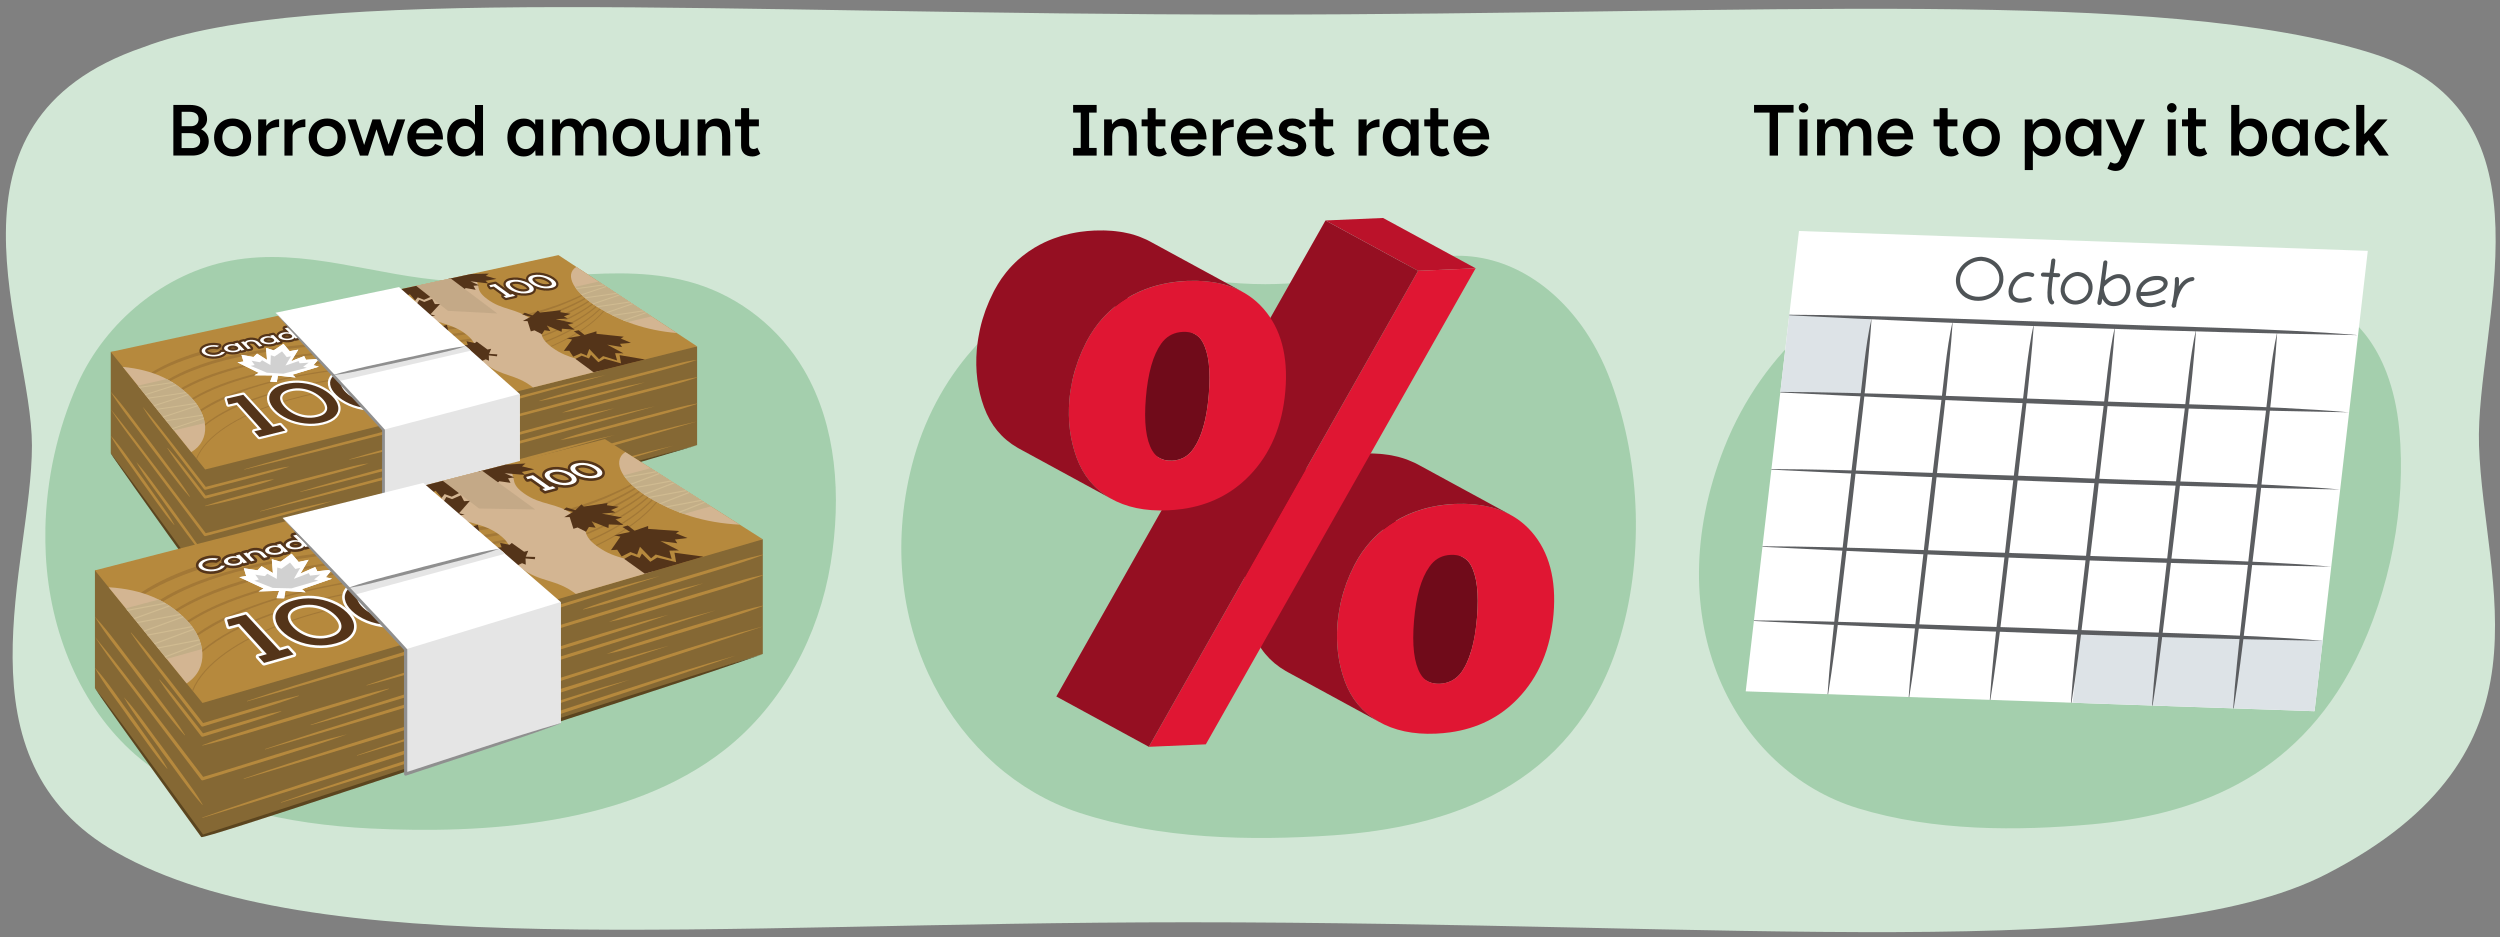 <?xml version="1.0" encoding="UTF-8"?>
<svg id="Artwork" xmlns="http://www.w3.org/2000/svg" width="760" height="285" xmlns:xlink="http://www.w3.org/1999/xlink" viewBox="0 0 760 285">
  <rect x="0" y="0" width="760" height="285" fill="#808080" stroke="none"/>
  <defs>
    <style>
      .cls-1 {
        fill: #5b451f;
      }

      .cls-2 {
        fill: #b6893d;
      }

      .cls-3, .cls-4, .cls-5, .cls-6 {
        stroke-linejoin: round;
      }

      .cls-3, .cls-4, .cls-5, .cls-6, .cls-7, .cls-8, .cls-9, .cls-10 {
        fill: none;
      }

      .cls-3, .cls-5 {
        stroke-width: 1.59px;
      }

      .cls-3, .cls-6, .cls-7, .cls-10 {
        stroke: #543419;
      }

      .cls-11 {
        fill: #8f8f8f;
      }

      .cls-12 {
        fill: #543419;
      }

      .cls-13 {
        fill: #d2e7d6;
      }

      .cls-14 {
        fill: #bb122a;
      }

      .cls-15 {
        fill: #2a6f37;
      }

      .cls-16 {
        fill: #dde3e7;
      }

      .cls-17 {
        fill: #5b5d60;
      }

      .cls-18 {
        fill: #950f22;
      }

      .cls-4, .cls-5 {
        stroke: #fff;
      }

      .cls-4, .cls-6 {
        stroke-width: 1.37px;
      }

      .cls-19 {
        fill: #e5e5e5;
      }

      .cls-20 {
        isolation: isolate;
      }

      .cls-21 {
        fill: #d3b592;
      }

      .cls-22 {
        fill: #856834;
      }

      .cls-7 {
        stroke-width: .28px;
      }

      .cls-7, .cls-8, .cls-9, .cls-10 {
        stroke-miterlimit: 10;
      }

      .cls-23 {
        clip-path: url(#clippath-1);
      }

      .cls-24 {
        clip-path: url(#clippath-3);
      }

      .cls-25 {
        clip-path: url(#clippath-4);
      }

      .cls-26 {
        clip-path: url(#clippath-2);
      }

      .cls-27 {
        clip-path: url(#clippath-5);
      }

      .cls-8 {
        stroke-width: .31px;
      }

      .cls-8, .cls-9 {
        stroke: #d0bb91;
      }

      .cls-9 {
        stroke-width: .36px;
      }

      .cls-10 {
        stroke-width: .33px;
      }

      .cls-28 {
        fill: #a4cfad;
      }

      .cls-29 {
        fill: #c4a987;
      }

      .cls-30 {
        fill: #fff;
      }

      .cls-31 {
        opacity: .2;
      }

      .cls-32 {
        fill: #e01633;
      }

      .cls-33 {
        fill: #c3ae87;
      }

      .cls-34 {
        fill: #700b1a;
      }

      .cls-35 {
        fill: #d1d1d1;
      }

      .cls-36 {
        fill: #4e5356;
      }

      .cls-37 {
        clip-path: url(#clippath);
      }
    </style>
    <clipPath id="clippath">
      <polygon class="cls-2" points="211.92 105.3 62.38 142.72 33.67 106.98 169.77 77.55 211.92 105.3"/>
    </clipPath>
    <clipPath id="clippath-1">
      <path class="cls-21" d="M37.33,111.53c9.22.91,15.57,3.98,20.67,9.2,5.31,5.43,6.29,13.03.15,16.71"/>
    </clipPath>
    <clipPath id="clippath-2">
      <path class="cls-21" d="M205.77,101.25c-9.52-.83-17.18-3.58-24.25-7.98-6.82-4.24-10.18-9.68-6.32-12.14"/>
    </clipPath>
    <clipPath id="clippath-3">
      <polygon class="cls-2" points="231.89 163.94 61.56 213.7 28.86 173.39 183.88 133.48 231.89 163.94"/>
    </clipPath>
    <clipPath id="clippath-4">
      <path class="cls-21" d="M33.02,178.52c10.51.67,17.73,3.97,23.54,9.82,6.05,6.08,7.16,14.87.17,19.41"/>
    </clipPath>
    <clipPath id="clippath-5">
      <path class="cls-21" d="M224.89,159.5c-10.84-.57-19.57-3.44-27.62-8.25-7.77-4.64-11.6-10.82-7.19-13.84"/>
    </clipPath>
  </defs>
  <path class="cls-13" d="M707.19,265.74c-53.41,27.48-180,14.63-346.16,14.63-147.59,0-266.05,12.54-325.67-21.28-49.86-28.28-25.65-87.78-25.65-123.62,0-33.84-32.39-98.5,33.84-121.11C94.08-4.93,218.79,4.43,381.04,4.43c153.74,0,276.35-8.52,340.49,11.92,57.29,18.27,30.93,83.04,32.09,119.04,1.37,42.56,25.14,93.53-46.43,130.35Z"/>
  <g>
    <path class="cls-28" d="M480.4,98.47c-11.61-15.73-28.61-23.47-45.48-19.84-16.48,3.55-32.97,7.76-50.25,7.76-20.29,0-39.43-6.02-60.1.41-21.11,6.57-40.36,27.25-47.35,54.68-12.67,49.69,13.66,93.35,50.72,105.54,24.7,8.13,52.28,8.64,77.22,6.93,34.94-2.39,72.91-14.49,86.79-58.31,7.88-24.87,7.01-54.4-2.11-79.3-2.52-6.87-5.72-12.84-9.43-17.88Z"/>
    <path class="cls-28" d="M13.79,160.84c.3-15,3.61-30.25,9.81-44.14,8.48-19.02,26.63-33.73,46.58-37.46,22.47-4.2,44.13,4.79,66.52,6.14,24.86,1.5,51.18-6.39,74.63.79,13.86,4.25,25.7,13.76,33.04,26.22,10,16.98,11.48,38.51,8.14,58.95-3.53,21.6-14.42,42.58-32.11,56.52-29.47,23.22-73.73,25.69-107.99,23.99-23.92-1.19-53.12-6.63-71.23-22.41-16.92-14.74-26.09-37.66-27.26-60.74-.13-2.61-.17-5.24-.12-7.87Z"/>
    <g>
      <polygon class="cls-22" points="211.92 105.3 211.92 135.31 62.37 177.59 33.67 137.81 33.67 106.98 211.92 105.3"/>
      <g>
        <g>
          <polygon class="cls-2" points="211.92 105.3 62.38 142.72 33.67 106.98 169.77 77.55 211.92 105.3"/>
          <g class="cls-37">
            <g class="cls-31">
              <path class="cls-12" d="M40.63,117.15c17.48-15.08,50.68-15.11,72.9-16.35,18.83-.83,37.96-1.75,55.86-8.08,5.88-2.16,11.7-4.81,16.56-8.83-4.28,4.27-10.63,7.05-16.39,9.31-29.99,10.98-62.61,6.53-93.65,11.46-6.21.97-12.37,2.29-18.33,4.28-5.87,2.01-11.78,4.56-16.37,8.81,0,0-.58-.61-.58-.61h0Z"/>
              <path class="cls-12" d="M43.77,120.88c16.05-15.66,50.07-16.23,71.52-17.75,18.58-1.13,37.54-2.19,55.02-9.06,5.72-2.33,11.39-5.21,15.83-9.59,0,0,.15.15.15.15-4.38,4.52-10.04,7.52-15.79,9.9-29.35,11.68-61.76,7.45-92.33,12.92-9.14,1.62-18.31,3.95-26.49,8.42-2.7,1.49-5.25,3.29-7.35,5.52l-.55-.51h0Z"/>
              <path class="cls-12" d="M46.92,124.61c8.01-9.13,21.86-12.66,33.36-15.04,30.13-5.96,62.25-2.03,91.01-14.15,5.56-2.49,11.08-5.6,15.04-10.34,0,0,.22.17.22.17-3.93,4.85-9.46,8.06-15.06,10.6-34.41,14.88-73.97,6.08-108.81,19.3-5.61,2.28-11.3,5.15-15.23,9.86,0,0-.51-.41-.51-.41h0Z"/>
              <path class="cls-12" d="M50.08,128.34c7.22-9.49,21.27-13.37,32.44-15.89,18-3.75,36.4-4.25,54.58-6.51,12.06-1.51,24.2-3.87,35.24-9.15,5.41-2.65,10.78-6.02,14.19-11.09,0,0,.27.17.27.17-3.43,5.16-8.83,8.59-14.28,11.3-11.04,5.37-23.25,7.81-35.35,9.3-24.05,3.17-49.2,2.56-71.98,11.81-5.49,2.4-11.07,5.44-14.64,10.38,0,0-.46-.32-.46-.32h0Z"/>
              <path class="cls-12" d="M53.24,132.06c6.45-9.86,20.6-14.07,31.52-16.75,17.77-4.04,36.01-4.79,53.99-7.32,11.93-1.68,23.96-4.23,34.7-9.86,5.24-2.81,10.45-6.44,13.3-11.81,0,0,.3.15.3.15-2.87,5.46-8.12,9.14-13.41,12.01-33.25,17.59-82.68,6.88-113.78,27.4-2.43,1.74-4.65,3.85-6.2,6.41,0,0-.4-.24-.4-.24h0Z"/>
              <path class="cls-12" d="M56.4,135.78c5.64-10.2,19.92-14.77,30.58-17.6,17.55-4.34,35.65-5.32,53.46-8.13,11.8-1.87,23.73-4.6,34.19-10.58,5.08-2.98,10.12-6.89,12.35-12.51,0,0,.3.11.3.11-2.26,5.71-7.34,9.67-12.47,12.7-10.49,6.03-22.46,8.78-34.3,10.65-23.53,3.92-48.41,3.83-70.35,14.1-5.25,2.66-10.6,6.07-13.4,11.42,0,0-.34-.16-.34-.16h0Z"/>
              <path class="cls-7" d="M59.7,139.54c2.85-7.17,12.7-13.01,24-16.72,11.01-3.61,23.64-5.56,36.02-7.27,12.24-1.69,24.57-3.23,35.29-6.03,18.29-4.79,30.14-13.05,32.34-21.89"/>
            </g>
            <path class="cls-21" d="M182.65,112.62c-5.53-4.06-9.55-3.07-14.87-7.03s-1.21-4.77-6.25-8.47c-4.89-3.59-8.74-2.71-13.45-6.22-4.57-3.41-.8-4.24-5.28-7.52l-18.92,4.09c4.28,3.4.38,4.26,4.74,7.79s8.48,2.73,13.16,6.44c4.82,3.83.74,4.8,5.67,8.78,5.08,4.11,9.26,3.09,14.56,7.3l20.64-5.16Z"/>
            <g>
              <polygon class="cls-12" points="136.41 84.07 135.8 85.91 137 85.63 141.03 88.07 141.59 87.57 144.6 88.1 143.93 86.88 145.61 86.72 143.02 85.51 148.49 86.18 147.59 85.36 150.92 84.78 147.65 83.89 148.6 83.18 143.15 83.3 145.81 82.38 144.19 82.07 144.97 80.98 142 81.2 141.53 80.67 137.26 82.6 136.13 82.22 136.41 84.07"/>
              <polygon class="cls-15" points="133.57 84.23 133.63 83.63 136.91 83.86 136.87 84.33 133.57 84.23"/>
            </g>
            <polygon class="cls-29" points="126.52 86.9 136.18 94.5 151.18 95.3 137 84.64 126.52 86.9"/>
          </g>
        </g>
        <g>
          <g>
            <path class="cls-6" d="M150.12,87.1l-.98.22-.41-.61,1.84-.4,4.49,3.26.81-.18.76.55-2.82.63-.76-.55.81-.18-3.74-2.73Z"/>
            <path class="cls-6" d="M158.7,89.2c-.74-.07-1.45-.22-2.14-.47-.69-.24-1.29-.55-1.79-.91s-.83-.72-.97-1.08c-.14-.35-.1-.67.15-.95.24-.28.67-.49,1.3-.62s1.3-.17,2.02-.11c.72.07,1.41.22,2.1.45.68.24,1.28.53,1.79.89s.85.71,1.01,1.07c.16.36.13.68-.1.96-.23.29-.67.5-1.3.64s-1.32.18-2.06.11ZM160.85,88.09c.13-.2.12-.42-.03-.68-.14-.25-.4-.5-.77-.76-.76-.53-1.71-.9-2.68-1.01-.48-.05-.94-.03-1.38.06s-.75.25-.88.45c-.13.2-.13.42.01.67.14.25.4.51.75.76s.78.48,1.24.66c.46.18.95.3,1.44.36.5.06.98.04,1.42-.06s.73-.25.86-.45Z"/>
            <path class="cls-6" d="M165.6,87.66c-.74-.07-1.45-.22-2.14-.46-.69-.24-1.3-.54-1.8-.9s-.84-.71-1-1.07c-.15-.35-.12-.66.12-.94.23-.28.66-.48,1.28-.62s1.29-.17,2-.11c.72.07,1.41.21,2.1.45.69.23,1.28.53,1.8.88s.86.71,1.03,1.06c.17.36.14.67-.07.95-.23.28-.65.49-1.28.63s-1.31.18-2.04.11ZM167.7,86.56c.13-.2.1-.42-.05-.67-.15-.25-.41-.5-.79-.75-.77-.53-1.73-.89-2.69-1-.48-.05-.94-.03-1.37.06s-.73.25-.86.44c-.13.2-.12.42.03.66.15.25.41.5.77.75s.78.47,1.25.65c.47.18.95.3,1.44.36.5.06.97.04,1.41-.06s.72-.25.84-.45Z"/>
          </g>
          <g>
            <path class="cls-30" d="M150.12,87.1l-.98.22-.41-.61,1.84-.4,4.49,3.26.81-.18.76.55-2.82.63-.76-.55.81-.18-3.74-2.73Z"/>
            <path class="cls-30" d="M158.7,89.2c-.74-.07-1.45-.22-2.14-.47-.69-.24-1.29-.55-1.79-.91s-.83-.72-.97-1.08c-.14-.35-.1-.67.15-.95.24-.28.67-.49,1.3-.62s1.3-.17,2.02-.11c.72.07,1.41.22,2.1.45.68.24,1.28.53,1.79.89s.85.71,1.01,1.07c.16.36.13.68-.1.96-.23.29-.67.5-1.3.64s-1.32.18-2.06.11ZM160.85,88.09c.13-.2.12-.42-.03-.68-.14-.25-.4-.5-.77-.76-.76-.53-1.71-.9-2.68-1.01-.48-.05-.94-.03-1.38.06s-.75.25-.88.45c-.13.2-.13.42.01.67.14.25.4.51.75.76s.78.48,1.24.66c.46.18.95.3,1.44.36.5.06.98.04,1.42-.06s.73-.25.86-.45Z"/>
            <path class="cls-30" d="M165.6,87.66c-.74-.07-1.45-.22-2.14-.46-.69-.24-1.3-.54-1.8-.9s-.84-.71-1-1.07c-.15-.35-.12-.66.12-.94.23-.28.66-.48,1.28-.62s1.29-.17,2-.11c.72.07,1.41.21,2.1.45.69.23,1.28.53,1.8.88s.86.71,1.03,1.06c.17.36.14.67-.07.95-.23.28-.65.49-1.28.63s-1.31.18-2.04.11ZM167.7,86.56c.13-.2.1-.42-.05-.67-.15-.25-.41-.5-.79-.75-.77-.53-1.73-.89-2.69-1-.48-.05-.94-.03-1.37.06s-.73.25-.86.44c-.13.2-.12.42.03.66.15.25.41.5.77.75s.78.47,1.25.65c.47.18.95.3,1.44.36.5.06.97.04,1.41-.06s.72-.25.84-.45Z"/>
          </g>
        </g>
        <g>
          <polygon class="cls-12" points="135.11 103.63 138.11 102.04 136.58 102 135.88 98.76 134.7 99.08 132.56 97.87 131.6 99.12 129.81 98.85 130.65 100.59 126.36 98.62 126.11 99.58 122.16 99.28 124 100.93 122.09 101.35 127.5 102.63 123.63 102.82 124.76 103.55 122.44 104.4 125.66 104.97 125.37 105.63 132.3 104.84 132.88 105.52 135.11 103.63"/>
          <polygon class="cls-12" points="138.1 104.22 137.26 104.78 134.35 103.7 135.01 103.27 138.1 104.22"/>
        </g>
        <g>
          <polygon class="cls-12" points="148.59 107.79 149.31 106.03 148.21 106.26 144.92 103.84 144.36 104.3 141.8 103.72 142.21 104.87 140.7 104.97 142.81 106.2 138.05 105.4 138.71 106.2 135.62 106.66 138.39 107.64 137.4 108.31 142.37 108.35 139.79 109.2 141.22 109.56 140.33 110.65 143.11 110.52 143.47 111.08 147.66 109.23 148.65 109.66 148.59 107.79"/>
          <polygon class="cls-12" points="151.18 107.73 151.08 108.32 148.12 107.99 148.2 107.53 151.18 107.73"/>
        </g>
        <g>
          <polygon class="cls-12" points="127.51 96.74 132.36 95.94 130.85 95.56 133.76 92.41 132.2 92.45 131.36 90.86 128.99 91.8 127.46 91.16 126.37 92.95 124.23 90.21 122.9 91.03 119.28 89.9 119.3 91.8 116.93 91.77 120.93 94.13 116.83 93.45 117.16 94.36 113.9 94.64 116.48 95.87 115.46 96.4 123.31 97.22 123.14 97.98 127.51 96.74"/>
          <polygon class="cls-12" points="129.9 97.95 128.41 98.29 126.65 96.64 127.81 96.38 129.9 97.95"/>
        </g>
        <polygon class="cls-12" points="111.42 90.17 118.18 91.29 118.4 89.16 122.7 90.33 124.61 89.44 126.23 91.36 127 90.4 128.9 91.14 130.83 90.29 126.52 86.9 111.42 90.17"/>
        <g>
          <path class="cls-21" d="M37.33,111.53c9.22.91,15.57,3.98,20.67,9.2,5.31,5.43,6.29,13.03.15,16.71"/>
          <g class="cls-23">
            <g>
              <polygon class="cls-33" points="53.9 114.51 40.47 117.55 51.36 131.21 65.35 127.87 53.9 114.51"/>
              <g>
                <line class="cls-8" x1="49.25" y1="131.35" x2="70.64" y2="124.22"/>
                <line class="cls-8" x1="46.45" y1="127.8" x2="67.64" y2="120.85"/>
                <line class="cls-8" x1="43.72" y1="124.34" x2="64.71" y2="117.56"/>
                <line class="cls-8" x1="41.06" y1="120.97" x2="61.86" y2="114.35"/>
                <line class="cls-8" x1="38.93" y1="118.27" x2="62.29" y2="114.83"/>
                <line class="cls-8" x1="41.53" y1="121.57" x2="65.15" y2="118.05"/>
                <line class="cls-8" x1="44.21" y1="124.96" x2="68.09" y2="121.36"/>
                <line class="cls-8" x1="46.95" y1="128.44" x2="71.1" y2="124.75"/>
              </g>
            </g>
          </g>
        </g>
        <g>
          <path class="cls-21" d="M205.77,101.25c-9.52-.83-17.18-3.58-24.25-7.98-6.82-4.24-10.18-9.68-6.32-12.14"/>
          <g class="cls-26">
            <g>
              <polygon class="cls-33" points="198.96 95.96 187.86 98.61 172.08 87.83 182.85 85.39 198.96 95.96"/>
              <g>
                <line class="cls-8" x1="170.96" y1="88.37" x2="190.51" y2="85.6"/>
                <line class="cls-8" x1="174.77" y1="90.99" x2="194.49" y2="88.16"/>
                <line class="cls-8" x1="178.66" y1="93.66" x2="198.57" y2="90.78"/>
                <line class="cls-8" x1="182.64" y1="96.4" x2="202.73" y2="93.46"/>
                <line class="cls-8" x1="185.98" y1="98.69" x2="202.09" y2="93.04"/>
                <line class="cls-8" x1="181.92" y1="95.9" x2="197.94" y2="90.38"/>
                <line class="cls-8" x1="177.95" y1="93.17" x2="193.88" y2="87.77"/>
                <line class="cls-8" x1="174.07" y1="90.51" x2="189.91" y2="85.22"/>
              </g>
            </g>
          </g>
        </g>
        <g>
          <g>
            <path class="cls-4" d="M72.15,122.35l-2.7.64-.52-1.81,5.03-1.18,8.95,9.77,2.24-.55,1.57,1.69-7.88,1.94-1.53-1.72,2.26-.55-7.42-8.24Z"/>
            <path class="cls-4" d="M92.66,128.72c-1.88-.21-3.61-.68-5.22-1.43-1.6-.74-2.92-1.65-3.93-2.74s-1.56-2.15-1.66-3.21c-.09-1.04.27-1.96,1.12-2.78.82-.81,2.08-1.41,3.78-1.8s3.41-.5,5.19-.31c1.77.2,3.43.63,5.01,1.32s2.89,1.56,3.96,2.61,1.71,2.11,1.89,3.18c.19,1.08-.12,2.03-.89,2.89-.8.86-2.07,1.51-3.81,1.94s-3.56.54-5.43.33ZM99,125.38c.48-.59.59-1.26.37-2.02-.2-.74-.7-1.49-1.46-2.26-1.57-1.57-3.75-2.65-6.12-2.97-1.19-.16-2.37-.1-3.54.18s-2.08.72-2.57,1.29c-.49.58-.65,1.23-.47,1.96.17.74.63,1.5,1.36,2.26s1.64,1.43,2.7,1.98c1.07.55,2.23.92,3.47,1.1,1.25.19,2.5.13,3.73-.17s2.07-.75,2.53-1.35Z"/>
            <path class="cls-4" d="M111.54,124.1c-1.87-.2-3.6-.66-5.24-1.38-1.63-.72-2.99-1.6-4.06-2.65s-1.68-2.09-1.85-3.11c-.16-1.01.14-1.9.91-2.69.76-.79,1.96-1.36,3.6-1.75s3.33-.48,5.1-.3c1.76.19,3.43.61,5.02,1.28s2.96,1.51,4.08,2.53,1.82,2.04,2.07,3.08c.25,1.04.02,1.97-.69,2.8-.73.84-1.93,1.46-3.63,1.88s-3.47.53-5.33.32ZM117.57,120.86c.43-.57.49-1.22.24-1.95-.25-.72-.79-1.45-1.59-2.19-1.65-1.52-3.88-2.57-6.24-2.88-1.19-.15-2.34-.1-3.48.17s-2,.7-2.44,1.25c-.44.56-.56,1.2-.33,1.9.22.72.72,1.45,1.49,2.19s1.71,1.39,2.8,1.92c1.09.53,2.26.89,3.49,1.06,1.24.18,2.47.12,3.66-.17s1.98-.73,2.41-1.31Z"/>
          </g>
          <g>
            <path class="cls-6" d="M64.52,108.36c-.63-.03-1.21-.14-1.73-.31-.52-.18-.91-.41-1.17-.7s-.36-.58-.28-.89c.07-.3.29-.59.66-.83.37-.25.85-.44,1.44-.57.52-.12,1.06-.17,1.62-.16.55.01,1.07.08,1.56.21l-.65.39c-.33-.08-.68-.12-1.05-.12-.38,0-.74.04-1.08.11-.42.09-.76.23-1.02.41-.26.18-.41.38-.46.6-.05.22.02.43.21.64s.47.38.84.51c.37.13.78.21,1.24.23s.89,0,1.31-.1c.35-.08.65-.19.89-.33s.41-.3.5-.47l1.04.02c-.13.26-.36.5-.71.72-.35.21-.79.38-1.32.5-.6.13-1.21.18-1.85.15Z"/>
            <path class="cls-6" d="M74.31,106.37l-.94.21-.32-.33c-.1.31-.47.58-1.13.72-.45.1-.92.14-1.39.12-.48-.02-.92-.09-1.31-.22-.39-.12-.68-.29-.88-.5s-.26-.42-.21-.65c.06-.22.23-.43.51-.61.28-.18.65-.33,1.09-.43.65-.14,1.31-.11,1.86.05l-.31-.32.94-.21,2.08,2.15ZM72.42,105.91c.01-.14-.05-.27-.17-.4-.26-.27-.72-.44-1.27-.48-.28-.01-.55,0-.82.07-.55.12-.91.37-.97.65-.03.14.01.28.14.41.25.26.77.43,1.36.45.29.01.58-.01.85-.07.55-.12.87-.36.89-.63Z"/>
            <path class="cls-6" d="M78.82,105.36l-1.11-1.12c-.24-.24-.69-.41-1.2-.44-.26-.02-.51,0-.75.06-.48.11-.75.32-.75.57,0,.13.05.25.17.37l1.1,1.12-.94.21-2.09-2.15.93-.21.29.3c.12-.3.47-.54,1.03-.66.4-.09.81-.12,1.21-.1.41.03.78.1,1.11.23.33.13.6.28.8.48l1.12,1.13-.93.21Z"/>
            <path class="cls-6" d="M85.25,103.93l-.93.21-.33-.32c-.08.3-.45.56-1.09.71-.44.1-.9.14-1.38.12-.48-.02-.91-.09-1.3-.21-.39-.12-.69-.29-.89-.49s-.28-.42-.23-.64c.05-.22.21-.42.48-.6.27-.18.63-.32,1.06-.42.64-.14,1.29-.11,1.84.05l-.32-.32.92-.2,2.15,2.11ZM83.36,103.48c0-.13-.06-.26-.19-.39-.27-.26-.73-.43-1.28-.47-.27-.01-.55,0-.81.07-.54.12-.89.36-.94.64-.03.14.02.27.15.4.26.26.78.42,1.37.45.29.01.57-.01.84-.07.54-.12.84-.36.86-.62Z"/>
            <path class="cls-6" d="M90.75,102.7l-.92.2-.33-.32c-.07.3-.43.56-1.07.7-.44.1-.9.14-1.37.12-.48-.02-.91-.09-1.3-.21-.39-.12-.69-.28-.9-.48s-.28-.41-.24-.63.2-.42.47-.6c.27-.18.62-.32,1.05-.41.64-.14,1.28-.11,1.84.05l-1.4-1.35.91-.2,3.27,3.13ZM88.85,102.26c0-.13-.06-.26-.2-.39-.27-.26-.74-.43-1.29-.46-.27-.01-.54,0-.81.07s-.48.14-.64.26c-.16.11-.26.24-.28.37s.03.27.16.4c.26.26.79.42,1.38.44.29.01.57-.01.83-.07.54-.12.83-.35.84-.62Z"/>
            <path class="cls-6" d="M96.38,101.45l-.91.2-.34-.32c-.07.3-.42.55-1.05.7-.43.1-.89.14-1.36.12-.47-.02-.91-.09-1.3-.21-.39-.12-.69-.28-.9-.48s-.29-.41-.26-.62c.04-.22.19-.41.45-.59.26-.18.61-.31,1.04-.41.63-.14,1.27-.11,1.83.05l-.33-.31.9-.2,2.23,2.07ZM94.48,101.01c0-.13-.07-.26-.2-.38-.28-.26-.75-.42-1.29-.46-.27-.01-.54,0-.8.07-.53.12-.86.35-.9.62-.02.14.04.27.17.39.27.25.79.41,1.38.44.29.01.57-.01.83-.07.53-.12.82-.35.82-.61Z"/>
          </g>
          <g>
            <path class="cls-30" d="M64.52,108.36c-.63-.03-1.21-.14-1.73-.31-.52-.18-.91-.41-1.17-.7s-.36-.58-.28-.89c.07-.3.29-.59.66-.83.37-.25.85-.44,1.44-.57.52-.12,1.06-.17,1.62-.16.55.01,1.07.08,1.56.21l-.65.39c-.33-.08-.68-.12-1.05-.12-.38,0-.74.04-1.08.11-.42.09-.76.23-1.02.41-.26.18-.41.38-.46.6-.05.22.02.43.21.64s.47.38.84.51c.37.13.78.21,1.24.23s.89,0,1.31-.1c.35-.08.65-.19.89-.33s.41-.3.5-.47l1.04.02c-.13.26-.36.5-.71.72-.35.21-.79.38-1.32.5-.6.13-1.21.18-1.85.15Z"/>
            <path class="cls-30" d="M74.31,106.37l-.94.21-.32-.33c-.1.31-.47.58-1.13.72-.45.1-.92.14-1.39.12-.48-.02-.92-.09-1.31-.22-.39-.12-.68-.29-.88-.5s-.26-.42-.21-.65c.06-.22.23-.43.51-.61.28-.18.65-.33,1.09-.43.65-.14,1.31-.11,1.86.05l-.31-.32.94-.21,2.08,2.15ZM72.42,105.91c.01-.14-.05-.27-.17-.4-.26-.27-.72-.44-1.27-.48-.28-.01-.55,0-.82.07-.55.12-.91.37-.97.65-.03.14.01.28.14.41.25.26.77.43,1.36.45.29.01.58-.01.85-.07.55-.12.87-.36.89-.63Z"/>
            <path class="cls-30" d="M78.82,105.36l-1.11-1.12c-.24-.24-.69-.41-1.2-.44-.26-.02-.51,0-.75.06-.48.11-.75.32-.75.57,0,.13.05.25.17.37l1.1,1.12-.94.21-2.09-2.15.93-.21.29.3c.12-.3.47-.54,1.03-.66.4-.09.81-.12,1.21-.1.41.03.78.1,1.11.23.33.13.6.28.8.48l1.12,1.13-.93.21Z"/>
            <path class="cls-30" d="M85.25,103.93l-.93.21-.33-.32c-.08.3-.45.56-1.09.71-.44.1-.9.14-1.38.12-.48-.02-.91-.09-1.3-.21-.39-.12-.69-.29-.89-.49s-.28-.42-.23-.64c.05-.22.21-.42.48-.6.27-.18.63-.32,1.06-.42.64-.14,1.29-.11,1.84.05l-.32-.32.92-.2,2.15,2.11ZM83.36,103.48c0-.13-.06-.26-.19-.39-.27-.26-.73-.43-1.28-.47-.27-.01-.55,0-.81.07-.54.12-.89.36-.94.64-.03.14.02.27.15.4.26.26.78.42,1.37.45.29.01.57-.01.84-.07.54-.12.84-.36.86-.62Z"/>
            <path class="cls-30" d="M90.75,102.7l-.92.2-.33-.32c-.07.3-.43.56-1.07.7-.44.1-.9.14-1.37.12-.48-.02-.91-.09-1.3-.21-.39-.12-.69-.28-.9-.48s-.28-.41-.24-.63.2-.42.47-.6c.27-.18.62-.32,1.05-.41.64-.14,1.28-.11,1.84.05l-1.4-1.35.91-.2,3.27,3.13ZM88.85,102.26c0-.13-.06-.26-.2-.39-.27-.26-.74-.43-1.29-.46-.27-.01-.54,0-.81.07s-.48.14-.64.26c-.16.11-.26.24-.28.37s.03.27.16.4c.26.26.79.42,1.38.44.29.01.57-.01.83-.07.54-.12.83-.35.84-.62Z"/>
            <path class="cls-30" d="M96.38,101.45l-.91.2-.34-.32c-.07.3-.42.55-1.05.7-.43.1-.89.14-1.36.12-.47-.02-.91-.09-1.3-.21-.39-.12-.69-.28-.9-.48s-.29-.41-.26-.62c.04-.22.19-.41.45-.59.26-.18.61-.31,1.04-.41.63-.14,1.27-.11,1.83.05l-.33-.31.9-.2,2.23,2.07ZM94.48,101.01c0-.13-.07-.26-.2-.38-.28-.26-.75-.42-1.29-.46-.27-.01-.54,0-.8.07-.53.12-.86.35-.9.62-.02.14.04.27.17.39.27.25.79.41,1.38.44.29.01.57-.01.83-.07.53-.12.82-.35.82-.61Z"/>
          </g>
          <g>
            <polygon class="cls-30" points="83.68 114.13 89.89 114.77 88.94 113.91 96.96 111.46 95.28 111.02 96.94 109.1 93.01 109.38 92.47 108.25 88.53 109.8 90.68 106.29 88.04 106.76 86.17 104.52 83.2 106.51 80.88 105.78 81.18 109.41 78.15 107.51 77.06 108.54 73.41 107.87 74.03 109.91 72.2 110.16 78.7 113.36 77.34 114.09 83.68 114.13"/>
            <polygon class="cls-30" points="84.18 116.14 82.14 116.03 82.98 113.76 84.55 113.84 84.18 116.14"/>
          </g>
          <path class="cls-30" d="M95.28,111.02l1.66-1.92-3.93.28-.54-1.13-3.94,1.55,2.16-3.51-2.64.47-1.88-2.24-2.97,1.99-2.32-.73.3,3.63-3.03-1.91-1.1,1.04-3.65-.67.62,2.03-1.83.25,6.49,3.2-1.36.74s4.24.02,5.5.03l-.7,1.9,2.03.11.32-1.93,5.39.56-.95-.86,8.02-2.44-1.67-.44Z"/>
          <polygon class="cls-35" points="81.13 113.3 76.21 111.23 77.42 110.97 76.48 109.66 79.04 110.13 79.68 109.52 82.21 110.98 82.33 107.99 83.48 108.36 85.74 106.82 87.16 108.55 88.47 108.31 86.78 111.12 90.77 109.77 91.08 110.44 93.83 110.25 92.15 111.5 93.29 111.8 86.14 113.6 81.13 113.3"/>
          <g>
            <path class="cls-12" d="M72.15,122.35l-2.7.64-.52-1.81,5.03-1.18,8.95,9.77,2.24-.55,1.57,1.69-7.88,1.94-1.53-1.72,2.26-.55-7.42-8.24Z"/>
            <path class="cls-12" d="M92.66,128.72c-1.88-.21-3.61-.68-5.22-1.43-1.6-.74-2.92-1.65-3.93-2.74s-1.56-2.15-1.66-3.21c-.09-1.04.27-1.96,1.12-2.78.82-.81,2.08-1.41,3.78-1.8s3.41-.5,5.19-.31c1.77.2,3.43.63,5.01,1.32s2.89,1.56,3.96,2.61,1.71,2.11,1.89,3.18c.19,1.08-.12,2.03-.89,2.89-.8.86-2.07,1.51-3.81,1.94s-3.56.54-5.43.33ZM99,125.38c.48-.59.59-1.26.37-2.02-.2-.74-.7-1.49-1.46-2.26-1.57-1.57-3.75-2.65-6.12-2.97-1.19-.16-2.37-.1-3.54.18s-2.08.72-2.57,1.29c-.49.58-.65,1.23-.47,1.96.17.74.63,1.5,1.36,2.26s1.64,1.43,2.7,1.98c1.07.55,2.23.92,3.47,1.1,1.25.19,2.5.13,3.73-.17s2.07-.75,2.53-1.35Z"/>
            <path class="cls-12" d="M111.54,124.1c-1.87-.2-3.6-.66-5.24-1.38-1.63-.72-2.99-1.6-4.06-2.65s-1.68-2.09-1.85-3.11c-.16-1.01.14-1.9.91-2.69.76-.79,1.96-1.36,3.6-1.75s3.33-.48,5.1-.3c1.76.19,3.43.61,5.02,1.28s2.96,1.51,4.08,2.53,1.82,2.04,2.07,3.08c.25,1.04.02,1.97-.69,2.8-.73.84-1.93,1.46-3.63,1.88s-3.47.53-5.33.32ZM117.57,120.86c.43-.57.49-1.22.24-1.95-.25-.72-.79-1.45-1.59-2.19-1.65-1.52-3.88-2.57-6.24-2.88-1.19-.15-2.34-.1-3.48.17s-2,.7-2.44,1.25c-.44.56-.56,1.2-.33,1.9.22.72.72,1.45,1.49,2.19s1.71,1.39,2.8,1.92c1.09.53,2.26.89,3.49,1.06,1.24.18,2.47.12,3.66-.17s1.98-.73,2.41-1.31Z"/>
          </g>
        </g>
        <g>
          <polygon class="cls-12" points="177.13 101.99 172.28 102.82 173.91 103.23 171.4 106.67 173.06 106.63 174.25 108.44 176.61 107.37 178.38 108.1 179.14 106.08 182.11 109.21 183.33 108.25 187.59 109.58 186.99 107.37 189.54 107.41 184.59 104.78 189.11 105.52 188.48 104.53 191.81 104.23 188.73 102.91 189.62 102.35 181.33 101.48 181.32 100.71 177.13 101.99"/>
          <polygon class="cls-12" points="174.45 100.73 175.9 100.39 178.03 102.09 176.89 102.36 174.45 100.73"/>
        </g>
        <polygon class="cls-12" points="196.07 109.27 188.35 107.96 188.79 110.46 183.74 109.06 181.89 110.11 179.67 107.87 179.06 108.98 176.84 108.12 174.93 109.1 180.44 113.18 196.07 109.27"/>
        <g>
          <polygon class="cls-12" points="161.63 96.11 158.93 97.59 160.38 97.62 161.37 100.74 162.49 100.42 164.74 101.62 165.52 100.39 167.31 100.65 166.25 98.96 170.73 100.87 170.81 99.93 174.72 100.23 172.61 98.63 174.37 98.23 168.96 97.03 172.61 96.85 171.42 96.19 173.44 95.4 170.33 94.89 170.49 94.31 164.14 95.02 163.52 94.41 161.63 96.11"/>
          <polygon class="cls-12" points="158.77 95.58 159.51 95.07 162.34 96.05 161.76 96.45 158.77 95.58"/>
        </g>
      </g>
      <path class="cls-1" d="M211.93,135.36c-42.2,12.66-106.52,30.28-149.46,42.59-.15.04-.32-.02-.4-.14-6.4-8.85-15.11-20.99-21.41-29.91.02-.08-7.15-10.05-7.01-10.13.06-.12,7.36,9.85,7.4,9.85,6.49,8.8,15.25,20.89,21.64,29.75,0,0-.4-.14-.4-.14,43.14-11.95,107.2-30.88,149.66-41.87h0Z"/>
      <path class="cls-2" d="M204.6,135.5c-38.95,11.56-81.98,23.63-121.24,34.07-.06.02-.09-.08-.03-.1,17.34-5.4,42.79-12.32,60.52-17.4,17.78-4.78,43.34-12.54,60.75-16.57h0Z"/>
      <path class="cls-2" d="M52.92,159.57c-3.21-3.59-7.03-9.41-9.95-13.31-2.71-4.07-7.11-9.58-9.32-13.82,3.27,3.49,7.07,9.43,10.02,13.32,0,0,4.78,6.79,4.78,6.79,1.59,2.27,3.22,4.5,4.56,6.95.03.05-.05.11-.09.06h0Z"/>
      <path class="cls-2" d="M176.25,140.79c-36.57,10.89-76.99,22.22-113.87,32-.06.02-.09-.08-.03-.1,16.28-5.1,40.19-11.58,56.83-16.36,16.7-4.47,40.73-11.8,57.06-15.54h0Z"/>
      <path class="cls-2" d="M62.33,169.38c-3.44-3.85-7.62-10.03-10.77-14.2-2.96-4.33-7.69-10.21-10.14-14.71,3.5,3.75,7.65,10.06,10.84,14.21,0,0,5.19,7.24,5.19,7.24,1.73,2.42,3.49,4.8,4.97,7.4.03.05-.05.11-.09.06h0Z"/>
      <path class="cls-2" d="M211.93,128.1c-34.78,10.22-73.22,20.81-108.3,29.91-.06.02-.09-.08-.03-.1,15.48-4.8,38.22-10.84,54.05-15.32,15.88-4.17,38.75-11.06,54.28-14.49h0Z"/>
      <path class="cls-2" d="M186.85,132.23c-36.43,10.5-76.69,21.39-113.42,30.77-.06.02-.09-.09-.03-.1,16.22-4.92,40.03-11.15,56.61-15.75,16.63-4.29,40.57-11.37,56.84-14.92h0Z"/>
      <path class="cls-2" d="M101.08,152.3c-11.03,3.48-27.29,7.54-38.6,10.67-.17.05-.35-.02-.45-.15l-14.32-19.06c-4.03-5.58-10.6-13.75-14-19.3,4.37,5.29,10.4,13.29,14.61,18.84,0,0,14.38,19.01,14.38,19.01l-.45-.15c11.34-2.81,27.78-7.74,38.81-9.85h0Z"/>
      <path class="cls-2" d="M211.93,122.76c-5.87,2.11-14.65,4.18-20.73,5.92-6.17,1.48-14.85,4.19-20.99,5.14,5.79-2.2,14.69-4.21,20.76-5.97,0,0,10.43-2.72,10.43-2.72,3.48-.9,6.94-1.86,10.5-2.46.06-.01.09.08.03.1h0Z"/>
      <path class="cls-2" d="M199.26,123.46c-38.61,10.9-81.25,22.24-120.16,32.02-.06.02-.09-.09-.03-.1,17.19-5.1,42.41-11.59,59.98-16.37,17.62-4.47,42.97-11.81,60.2-15.54h0Z"/>
      <path class="cls-2" d="M57.63,151.01c-3.88-4.27-8.7-11.09-12.3-15.69-3.41-4.77-8.77-11.27-11.68-16.22,3.94,4.17,8.74,11.12,12.37,15.7,0,0,5.96,7.99,5.96,7.99,1.98,2.67,4,5.3,5.74,8.16.03.05-.04.11-.08.06h0Z"/>
      <path class="cls-2" d="M186.73,124.13c-13.62,4.17-33.67,9.25-47.62,13.08-14.06,3.64-33.85,9.15-47.82,12.35-.06.02-.09-.09-.03-.1,13.63-4.15,33.67-9.26,47.62-13.08,13.99-3.51,34.19-9.47,47.84-12.25h0Z"/>
      <path class="cls-2" d="M112.09,140.87c-7.03,2.38-17.5,4.86-24.76,6.87-7.34,1.82-17.62,4.74-24.95,6.14-.06.01-.09-.08-.03-.1,7.04-2.36,17.5-4.87,24.76-6.87,0,0,12.44-3.2,12.44-3.2,4.07-.94,8.63-2.46,12.54-2.83h0Z"/>
      <path class="cls-2" d="M211.93,114.75c-5.78,2.05-14.44,4.06-20.43,5.74-6.08,1.43-14.64,4.06-20.68,4.96,5.71-2.15,14.48-4.08,20.47-5.79,0,0,10.28-2.63,10.28-2.63,3.43-.87,6.84-1.8,10.35-2.37.06-.01.09.08.03.1h0Z"/>
      <path class="cls-2" d="M83.37,145.71c-3.41,1.26-6.92,2.12-10.41,3.06-3.5.93-6.98,1.89-10.48,2.78-.17.04-.34-.02-.44-.15l-5.69-7.49c-1.9-2.49-3.79-5-5.48-7.66-.03-.05.04-.11.08-.06,2.14,2.31,4.07,4.78,5.99,7.27l5.77,7.43s-.44-.15-.44-.15c3.49-.93,7-1.8,10.5-2.71,3.36-.75,7.43-2.16,10.6-2.32h0Z"/>
      <path class="cls-2" d="M196.08,116.22c-12.82,3.9-31.7,8.57-44.83,12.12-13.24,3.36-31.87,8.46-45.02,11.39-.06.02-.09-.09-.03-.1,12.83-3.87,31.7-8.58,44.83-12.12,13.17-3.22,32.21-8.78,45.05-11.29h0Z"/>
      <path class="cls-2" d="M88.05,141.82c-7.27,2.44-18.08,5-25.57,7.07-.17.05-.34-.02-.44-.15l-9.49-12.43c-3.01-4.13-6.76-8.47-9.18-12.66,5.91,6.84,13.69,17.36,19.35,24.57,0,0-.44-.15-.44-.15l12.84-3.31c4.21-.98,8.91-2.52,12.94-2.94h0Z"/>
      <path class="cls-2" d="M211.93,109.41c-6.77,2.31-16.87,4.69-23.86,6.63-7.07,1.75-16.98,4.57-24.05,5.9-.06.01-.09-.08-.03-.1,6.78-2.29,16.87-4.7,23.86-6.63,0,0,11.99-3.08,11.99-3.08,3.92-.9,8.33-2.38,12.09-2.72h0Z"/>
      <path class="cls-2" d="M184.31,113.96c-35.33,9.85-74.37,20.04-109.99,28.78-.06.02-.09-.09-.03-.1,15.73-4.63,38.82-10.44,54.9-14.75,16.13-4,39.36-10.65,55.12-13.92h0Z"/>
      <polygon class="cls-30" points="121.31 87.27 157.99 119.76 157.99 151.49 116.6 163.29 116.6 130.64 83.75 95.08 121.31 87.27"/>
      <polyline class="cls-19" points="157.99 119.76 157.99 151.49 116.6 163.29 116.6 130.64"/>
      <polygon class="cls-19" points="143.13 106.6 102.69 115.93 101.32 113.99 141.58 105.23 143.13 106.6"/>
      <path class="cls-11" d="M158,151.55c-11.6,3.79-29.42,8.67-41.29,12.14-.22.06-.45-.06-.52-.29-.05-.11-.03-16.32-.05-16.44,0,0,.02-16.32.02-16.32l.11.29c-9.27-10.28-24.01-25.58-32.5-35.89,9.61,9.91,23.98,25.18,33.24,35.6.02,8.13.02,24.51,0,32.64,0,0-.53-.4-.53-.4l20.7-5.86c5.99-1.56,15.09-4.42,20.81-5.48h0Z"/>
      <path class="cls-11" d="M101.56,113.91c5.65-1.77,14.09-3.35,19.93-4.73,5.92-1.13,14.28-3.34,20.15-3.95-5.59,1.86-14.13,3.37-19.96,4.79,0,0-10.01,2.13-10.01,2.13-3.34.7-6.67,1.46-10.07,1.86-.06,0-.08-.09-.02-.1h0Z"/>
    </g>
    <g>
      <polygon class="cls-22" points="231.89 163.94 231.89 198.8 61.55 254.21 28.86 209.2 28.86 173.39 231.89 163.94"/>
      <g>
        <g>
          <polygon class="cls-2" points="231.89 163.94 61.56 213.7 28.86 173.39 183.88 133.48 231.89 163.94"/>
          <g class="cls-24">
            <g class="cls-31">
              <path class="cls-12" d="M36.76,184.9c19.68-18.12,57.4-19.68,83.06-22.05,21.6-1.76,43.54-3.7,63.82-11.82,6.66-2.76,13.21-6.08,18.66-10.87-4.76,5.06-11.92,8.55-18.44,11.42-33.94,14.07-71.66,10.31-107.1,17.38-7.09,1.39-14.11,3.22-20.86,5.79-6.66,2.58-13.31,5.8-18.44,10.84,0,0-.7-.69-.7-.69h0Z"/>
              <path class="cls-12" d="M40.35,189.1c9.8-10.38,25.26-14.78,38.79-17.87,34.94-7.61,72.26-4.24,105.56-18.69,6.48-2.95,12.85-6.52,17.81-11.71,0,0,.18.17.18.17-4.89,5.34-11.25,9.06-17.76,12.07-33.2,14.87-70.71,11.32-105.63,18.99-10.45,2.27-20.87,5.43-30.07,10.95-3.04,1.84-5.88,4.03-8.23,6.66,0,0-.66-.57-.66-.57h0Z"/>
              <path class="cls-12" d="M43.94,193.3c16.51-19.31,55.9-22.2,79.94-25.19,21.04-2.42,42.66-4.73,61.95-14.06,6.29-3.14,12.48-6.97,16.91-12.53,0,0,.26.2.26.2-4.38,5.7-10.58,9.64-16.92,12.84-38.91,18.81-84.9,10.29-124.39,27.2-6.36,2.89-12.75,6.46-17.14,12,0,0-.61-.46-.61-.46h0Z"/>
              <path class="cls-12" d="M47.53,197.5c8.06-11.15,23.91-16.34,36.72-19.76,33.88-8.86,71.04-5.92,102.78-22.15,6.11-3.31,12.12-7.43,15.93-13.36,0,0,.32.19.32.19-3.83,6.03-9.86,10.21-16.02,13.6-12.47,6.71-26.42,10.11-40.3,12.38-27.58,4.73-56.59,5.12-82.41,16.88-6.22,3.03-12.48,6.8-16.47,12.57,0,0-.55-.36-.55-.36h0Z"/>
              <path class="cls-12" d="M51.13,201.69c7.17-11.52,23.18-17.13,35.66-20.71,20.3-5.5,41.32-7.14,61.94-10.88,13.68-2.49,27.43-6.01,39.55-13.01,5.92-3.5,11.74-7.9,14.91-14.14,0,0,.35.17.35.17-3.2,6.35-9.06,10.81-15.04,14.37-37.75,22-94.69,11.58-129.96,36.85-2.74,2.12-5.21,4.63-6.95,7.62,0,0-.48-.27-.48-.27h0Z"/>
              <path class="cls-12" d="M54.74,205.87c6.3-11.91,22.35-17.89,34.59-21.65,20.06-5.84,40.92-7.75,61.34-11.8,13.54-2.7,27.17-6.43,38.96-13.83,5.73-3.68,11.34-8.4,13.84-14.91,0,0,.35.13.35.13-2.53,6.62-8.18,11.39-13.97,15.12-11.82,7.45-25.51,11.21-39.09,13.91-26.98,5.58-55.71,6.58-80.56,19.5-5.95,3.32-11.93,7.49-15.06,13.72,0,0-.39-.19-.39-.19h0Z"/>
              <path class="cls-10" d="M58.5,210.11c3.25-8.45,14.46-15.65,27.33-20.43,12.54-4.66,26.92-7.45,41.02-9.96,13.94-2.48,27.99-4.78,40.2-8.49,20.83-6.33,34.33-16.42,36.84-26.78"/>
            </g>
            <path class="cls-21" d="M198.55,173.68c-6.3-4.48-10.88-3.16-16.93-7.54s-1.38-5.49-7.12-9.57c-5.57-3.96-9.96-2.78-15.32-6.66-5.21-3.77-.91-4.89-6.01-8.52l-21.55,5.55c4.87,3.77.43,4.93,5.4,8.85,5.12,4.03,9.66,2.81,14.99,6.93s.85,5.54,6.46,9.96,10.54,3.2,16.58,7.87l23.51-6.87Z"/>
            <g>
              <polygon class="cls-12" points="145.88 142.45 145.19 144.62 146.55 144.24 151.15 146.91 151.78 146.29 155.2 146.78 154.45 145.4 156.35 145.14 153.41 143.85 159.64 144.39 158.61 143.48 162.41 142.67 158.68 141.77 159.76 140.9 153.56 141.27 156.59 140.09 154.75 139.8 155.63 138.5 152.25 138.88 151.71 138.28 146.85 140.71 145.57 140.31 145.88 142.45"/>
              <polygon class="cls-15" points="142.65 142.75 142.71 142.06 146.44 142.19 146.4 142.73 142.65 142.75"/>
            </g>
            <polygon class="cls-29" points="134.61 146.16 145.62 154.58 162.71 154.88 146.55 143.09 134.61 146.16"/>
          </g>
        </g>
        <g>
          <g>
            <path class="cls-3" d="M161.5,145.39l-1.12.29-.47-.69,2.09-.55,5.12,3.6.92-.24.87.61-3.21.85-.86-.61.92-.24-4.26-3.01Z"/>
            <path class="cls-3" d="M171.27,147.48c-.85-.05-1.65-.2-2.44-.45-.78-.25-1.47-.58-2.04-.98s-.94-.8-1.11-1.21c-.17-.41-.11-.77.17-1.11.27-.33.77-.59,1.48-.78s1.48-.26,2.3-.21c.82.05,1.61.19,2.39.44.78.25,1.45.57,2.04.96s.97.79,1.15,1.21c.18.41.14.78-.12,1.12-.27.34-.76.61-1.48.8s-1.5.27-2.34.22ZM173.72,146.1c.15-.24.13-.5-.03-.78-.16-.28-.46-.57-.88-.85-.86-.59-1.95-.98-3.05-1.06-.55-.04-1.07,0-1.57.13s-.85.32-1,.55c-.15.24-.15.49.02.78.16.29.45.57.86.85s.88.52,1.41.71c.53.19,1.08.31,1.64.36.57.05,1.11,0,1.62-.13s.83-.32.98-.56Z"/>
            <path class="cls-3" d="M179.13,145.39c-.84-.05-1.65-.19-2.44-.44-.79-.25-1.48-.57-2.06-.96s-.96-.79-1.14-1.2c-.18-.4-.13-.76.14-1.1.26-.33.75-.59,1.45-.77s1.46-.25,2.28-.21c.82.05,1.61.19,2.39.43.78.24,1.46.56,2.05.95s.98.78,1.18,1.19c.2.41.16.77-.08,1.11-.26.34-.74.6-1.46.79s-1.49.26-2.32.21ZM181.53,144.03c.14-.23.12-.49-.06-.77-.17-.28-.47-.56-.9-.84-.87-.58-1.97-.96-3.06-1.05-.55-.04-1.07,0-1.56.13s-.84.32-.98.55c-.14.23-.13.49.04.76.17.28.46.56.88.84s.89.52,1.43.7c.53.19,1.08.31,1.64.35.57.05,1.11,0,1.61-.13s.82-.32.96-.55Z"/>
          </g>
          <g>
            <path class="cls-30" d="M161.5,145.39l-1.12.29-.47-.69,2.09-.55,5.12,3.6.92-.24.87.61-3.21.85-.86-.61.92-.24-4.26-3.01Z"/>
            <path class="cls-30" d="M171.27,147.48c-.85-.05-1.65-.2-2.44-.45-.78-.25-1.47-.58-2.04-.98s-.94-.8-1.11-1.21c-.17-.41-.11-.77.17-1.11.27-.33.77-.59,1.48-.78s1.48-.26,2.3-.21c.82.05,1.61.19,2.39.44.78.25,1.45.57,2.04.96s.97.79,1.15,1.21c.18.41.14.78-.12,1.12-.27.34-.76.61-1.48.8s-1.5.27-2.34.22ZM173.72,146.1c.15-.24.13-.5-.03-.78-.16-.28-.46-.57-.88-.85-.86-.59-1.95-.98-3.05-1.06-.55-.04-1.07,0-1.57.13s-.85.32-1,.55c-.15.24-.15.49.02.78.16.29.45.57.86.85s.88.52,1.41.71c.53.19,1.08.31,1.64.36.57.05,1.11,0,1.62-.13s.83-.32.98-.56Z"/>
            <path class="cls-30" d="M179.13,145.39c-.84-.05-1.65-.19-2.44-.44-.79-.25-1.48-.57-2.06-.96s-.96-.79-1.14-1.2c-.18-.4-.13-.76.14-1.1.26-.33.75-.59,1.45-.77s1.46-.25,2.28-.21c.82.05,1.61.19,2.39.43.78.24,1.46.56,2.05.95s.98.78,1.18,1.19c.2.41.16.77-.08,1.11-.26.34-.74.6-1.46.79s-1.49.26-2.32.21ZM181.53,144.03c.14-.23.12-.49-.06-.77-.17-.28-.47-.56-.9-.84-.87-.58-1.97-.96-3.06-1.05-.55-.04-1.07,0-1.56.13s-.84.32-.98.55c-.14.23-.13.49.04.76.17.28.46.56.88.84s.89.52,1.43.7c.53.19,1.08.31,1.64.35.57.05,1.11,0,1.61-.13s.82-.32.96-.55Z"/>
          </g>
        </g>
        <g>
          <polygon class="cls-12" points="144.4 165.23 147.81 163.25 146.08 163.27 145.28 159.54 143.93 159.96 141.5 158.65 140.4 160.13 138.36 159.9 139.31 161.88 134.44 159.78 134.14 160.9 129.65 160.72 131.75 162.55 129.57 163.12 135.74 164.38 131.33 164.77 132.61 165.57 129.97 166.66 133.64 167.19 133.3 167.96 141.2 166.75 141.86 167.51 144.4 165.23"/>
          <polygon class="cls-12" points="147.8 165.79 146.85 166.48 143.53 165.35 144.28 164.81 147.8 165.79"/>
        </g>
        <g>
          <polygon class="cls-12" points="159.75 169.5 160.58 167.42 159.33 167.73 155.57 165.06 154.94 165.62 152.02 165.05 152.48 166.37 150.77 166.55 153.18 167.89 147.75 167.16 148.5 168.07 144.98 168.73 148.14 169.75 147 170.57 152.67 170.41 149.73 171.5 151.36 171.86 150.35 173.16 153.51 172.9 153.92 173.54 158.7 171.21 159.83 171.66 159.75 169.5"/>
          <polygon class="cls-12" points="162.7 169.31 162.59 170 159.22 169.74 159.31 169.21 162.7 169.31"/>
        </g>
        <g>
          <polygon class="cls-12" points="135.74 157.54 141.27 156.41 139.54 156.04 142.86 152.25 141.08 152.36 140.13 150.56 137.42 151.74 135.69 151.07 134.45 153.19 132 150.09 130.5 151.1 126.36 149.94 126.39 152.16 123.69 152.22 128.25 154.79 123.58 154.18 123.95 155.22 120.24 155.67 123.18 156.99 122.02 157.65 130.96 158.28 130.77 159.16 135.74 157.54"/>
          <polygon class="cls-12" points="138.47 158.85 136.77 159.3 134.77 157.46 136.09 157.11 138.47 158.85"/>
        </g>
        <polygon class="cls-12" points="117.41 150.59 125.11 151.61 125.36 149.12 130.26 150.31 132.44 149.19 134.28 151.35 135.16 150.2 137.33 150.98 139.53 149.92 134.61 146.16 117.41 150.59"/>
        <g>
          <path class="cls-21" d="M33.02,178.52c10.51.67,17.73,3.97,23.54,9.82,6.05,6.08,7.16,14.87.17,19.41"/>
          <g class="cls-25">
            <g>
              <polygon class="cls-33" points="51.89 181.29 36.6 185.37 49 200.78 64.94 196.31 51.89 181.29"/>
              <g>
                <line class="cls-9" x1="46.6" y1="201.04" x2="70.96" y2="191.86"/>
                <line class="cls-9" x1="43.41" y1="197.03" x2="67.55" y2="188.07"/>
                <line class="cls-9" x1="40.3" y1="193.13" x2="64.21" y2="184.37"/>
                <line class="cls-9" x1="37.27" y1="189.32" x2="60.96" y2="180.76"/>
                <line class="cls-9" x1="34.84" y1="186.27" x2="61.45" y2="181.3"/>
                <line class="cls-9" x1="37.81" y1="190" x2="64.72" y2="184.92"/>
                <line class="cls-9" x1="40.86" y1="193.83" x2="68.06" y2="188.64"/>
                <line class="cls-9" x1="43.98" y1="197.75" x2="71.49" y2="192.45"/>
              </g>
            </g>
          </g>
        </g>
        <g>
          <path class="cls-21" d="M224.89,159.5c-10.84-.57-19.57-3.44-27.62-8.25-7.77-4.64-11.6-10.82-7.19-13.84"/>
          <g class="cls-27">
            <g>
              <polygon class="cls-33" points="217.13 153.64 204.48 157.18 186.51 145.31 198.78 142.04 217.13 153.64"/>
              <g>
                <line class="cls-9" x1="185.24" y1="145.99" x2="207.5" y2="141.96"/>
                <line class="cls-9" x1="189.57" y1="148.87" x2="212.04" y2="144.76"/>
                <line class="cls-9" x1="194.01" y1="151.82" x2="216.68" y2="147.63"/>
                <line class="cls-9" x1="198.54" y1="154.84" x2="221.42" y2="150.57"/>
                <line class="cls-9" x1="202.34" y1="157.36" x2="220.69" y2="150.12"/>
                <line class="cls-9" x1="197.72" y1="154.28" x2="215.97" y2="147.19"/>
                <line class="cls-9" x1="193.2" y1="151.28" x2="211.34" y2="144.33"/>
                <line class="cls-9" x1="188.78" y1="148.35" x2="206.82" y2="141.53"/>
              </g>
            </g>
          </g>
        </g>
        <g>
          <g>
            <path class="cls-5" d="M72.68,189.62l-3.08.85-.59-2.08,5.73-1.58,10.19,10.97,2.55-.73,1.78,1.9-8.98,2.58-1.74-1.93,2.58-.74-8.45-9.26Z"/>
            <path class="cls-5" d="M96.04,196.16c-2.15-.16-4.11-.64-5.94-1.44-1.82-.79-3.32-1.8-4.48-3.01s-1.77-2.44-1.89-3.66c-.11-1.21.31-2.29,1.27-3.28.94-.98,2.37-1.72,4.3-2.25s3.89-.72,5.91-.58c2.02.16,3.91.59,5.7,1.33s3.3,1.69,4.51,2.87,1.94,2.38,2.15,3.61c.21,1.24-.13,2.37-1.02,3.39-.91,1.04-2.35,1.84-4.34,2.41s-4.05.78-6.18.61ZM103.27,192.01c.54-.71.67-1.49.43-2.36-.23-.85-.8-1.71-1.67-2.56-1.79-1.76-4.27-2.92-6.98-3.2-1.36-.13-2.69-.02-4.03.35s-2.37.92-2.92,1.61c-.56.69-.74,1.46-.53,2.3.19.85.72,1.71,1.55,2.57s1.87,1.6,3.08,2.19c1.22.6,2.54.98,3.95,1.13,1.42.16,2.85.04,4.24-.36s2.35-.96,2.89-1.68Z"/>
            <path class="cls-5" d="M117.56,189.99c-2.13-.16-4.1-.62-5.97-1.38-1.85-.76-3.4-1.73-4.62-2.91s-1.91-2.35-2.11-3.53c-.19-1.16.15-2.21,1.04-3.17.86-.94,2.23-1.67,4.1-2.18s3.79-.7,5.81-.57c2,.15,3.9.57,5.72,1.28s3.37,1.63,4.65,2.77,2.08,2.3,2.36,3.49c.29,1.2.02,2.29-.78,3.28-.83,1-2.2,1.78-4.13,2.33s-3.95.76-6.07.59ZM124.42,185.98c.49-.68.56-1.44.27-2.28-.28-.82-.9-1.65-1.81-2.47-1.88-1.7-4.42-2.82-7.1-3.08-1.35-.13-2.66-.02-3.96.34s-2.28.89-2.78,1.56c-.5.67-.63,1.41-.38,2.22.25.83.82,1.65,1.7,2.48s1.95,1.54,3.19,2.11c1.24.57,2.57.94,3.97,1.09,1.42.16,2.82.04,4.17-.35s2.26-.93,2.74-1.62Z"/>
          </g>
          <g>
            <path class="cls-3" d="M63.99,173.69c-.72,0-1.38-.11-1.97-.29-.59-.18-1.04-.44-1.34-.76s-.41-.66-.32-1.02c.08-.36.33-.69.75-1,.42-.31.97-.54,1.64-.72.6-.16,1.21-.24,1.84-.25.63,0,1.22.05,1.78.17l-.74.48c-.37-.07-.77-.11-1.2-.09-.43.01-.84.07-1.23.17-.48.13-.86.3-1.16.52-.3.22-.47.46-.52.72-.05.26.02.5.24.73s.54.42.96.55c.43.14.89.21,1.41.22s1.01-.05,1.49-.17c.4-.1.74-.25,1.01-.42s.46-.36.57-.56l1.19-.02c-.14.31-.41.6-.81.86-.4.26-.9.48-1.5.63-.68.18-1.38.26-2.11.25Z"/>
            <path class="cls-3" d="M75.14,170.97l-1.07.28-.36-.37c-.11.36-.54.69-1.29.89-.51.14-1.04.2-1.59.2-.55,0-1.04-.07-1.49-.2-.44-.13-.78-.31-1-.54s-.3-.48-.23-.74c.06-.26.26-.51.59-.73.32-.23.74-.41,1.24-.54.74-.19,1.49-.19,2.12-.02l-.35-.36,1.07-.28,2.37,2.41ZM72.99,170.52c.01-.16-.05-.31-.2-.46-.29-.3-.82-.48-1.45-.5-.31,0-.63.03-.94.11-.63.16-1.04.47-1.11.79-.04.16.01.32.16.47.28.29.88.47,1.55.47.33,0,.66-.04.97-.12.63-.17.99-.46,1.01-.77Z"/>
            <path class="cls-3" d="M80.29,169.61l-1.26-1.25c-.27-.27-.79-.44-1.37-.46-.29,0-.58.03-.85.1-.55.14-.85.4-.86.69,0,.15.06.29.2.43l1.25,1.26-1.07.28-2.38-2.41,1.06-.28.33.33c.13-.35.53-.64,1.17-.81.46-.12.92-.18,1.38-.16.46.01.89.09,1.27.22.38.13.69.3.91.52l1.27,1.26-1.06.28Z"/>
            <path class="cls-3" d="M87.61,167.67l-1.05.28-.37-.36c-.1.36-.51.67-1.24.87-.5.13-1.03.2-1.57.2-.54,0-1.04-.06-1.49-.19-.44-.13-.78-.3-1.01-.53s-.32-.47-.26-.73c.05-.26.24-.5.55-.72.31-.22.71-.4,1.21-.53.73-.19,1.47-.19,2.1-.02l-.36-.35,1.05-.27,2.45,2.36ZM85.45,167.23c0-.16-.06-.3-.21-.45-.3-.29-.84-.47-1.46-.49-.31,0-.62.03-.93.11-.62.16-1.01.46-1.07.78-.03.16.03.32.17.46.29.29.89.46,1.56.46.33,0,.65-.04.96-.12.62-.16.96-.45.98-.76Z"/>
            <path class="cls-3" d="M93.87,166.02l-1.05.28-.38-.36c-.08.36-.49.66-1.22.86-.5.13-1.02.2-1.56.2-.54,0-1.04-.06-1.48-.19-.44-.12-.79-.3-1.02-.52s-.32-.46-.28-.72.23-.49.53-.71c.3-.22.7-.4,1.2-.52.73-.19,1.46-.19,2.09-.02l-1.6-1.51,1.03-.27,3.73,3.49ZM91.71,165.59c0-.15-.07-.3-.23-.45-.31-.29-.84-.47-1.46-.48-.31,0-.62.03-.92.11s-.55.19-.73.33c-.19.14-.29.29-.32.45s.03.31.18.46c.3.29.9.45,1.57.45.33,0,.65-.04.95-.11.61-.16.95-.44.96-.75Z"/>
            <path class="cls-3" d="M100.29,164.32l-1.04.27-.39-.35c-.08.35-.47.66-1.2.85-.49.13-1.01.19-1.55.19-.54,0-1.03-.06-1.48-.19-.45-.12-.79-.3-1.03-.52s-.33-.46-.29-.71c.04-.25.21-.49.52-.71.3-.22.69-.39,1.18-.52.72-.19,1.45-.18,2.09-.02l-.38-.35,1.03-.27,2.54,2.31ZM98.12,163.89c0-.15-.08-.3-.23-.44-.31-.29-.85-.46-1.47-.48-.31,0-.62.03-.92.11-.6.16-.98.45-1.03.76-.02.16.04.31.19.45.3.28.9.45,1.57.45.33,0,.65-.04.94-.11.61-.16.93-.44.94-.74Z"/>
          </g>
          <g>
            <path class="cls-30" d="M63.99,173.69c-.72,0-1.38-.11-1.97-.29-.59-.18-1.04-.44-1.34-.76s-.41-.66-.32-1.02c.08-.36.33-.69.75-1,.42-.31.97-.54,1.64-.72.6-.16,1.21-.24,1.84-.25.63,0,1.22.05,1.78.17l-.74.48c-.37-.07-.77-.11-1.2-.09-.43.01-.84.07-1.23.17-.48.13-.86.3-1.16.52-.3.22-.47.46-.52.72-.05.26.02.5.24.73s.54.42.96.55c.43.14.89.21,1.41.22s1.01-.05,1.49-.17c.4-.1.74-.25,1.01-.42s.46-.36.57-.56l1.19-.02c-.14.31-.41.6-.81.86-.4.26-.9.48-1.5.63-.68.18-1.38.26-2.11.25Z"/>
            <path class="cls-30" d="M75.14,170.97l-1.07.28-.36-.37c-.11.36-.54.69-1.29.89-.51.14-1.04.2-1.59.2-.55,0-1.04-.07-1.49-.2-.44-.13-.78-.31-1-.54s-.3-.48-.23-.74c.06-.26.26-.51.59-.73.32-.23.74-.41,1.24-.54.74-.19,1.49-.19,2.12-.02l-.35-.36,1.07-.28,2.37,2.41ZM72.99,170.52c.01-.16-.05-.31-.2-.46-.29-.3-.82-.48-1.45-.5-.31,0-.63.03-.94.11-.63.16-1.04.47-1.11.79-.04.16.01.32.16.47.28.29.88.47,1.55.47.33,0,.66-.04.97-.12.63-.17.99-.46,1.01-.77Z"/>
            <path class="cls-30" d="M80.29,169.61l-1.26-1.25c-.27-.27-.79-.44-1.37-.46-.29,0-.58.03-.85.1-.55.14-.85.4-.86.69,0,.15.06.29.2.43l1.25,1.26-1.07.28-2.38-2.41,1.06-.28.33.33c.13-.35.53-.64,1.17-.81.46-.12.92-.18,1.38-.16.46.01.89.09,1.27.22.38.13.69.3.91.52l1.27,1.26-1.06.28Z"/>
            <path class="cls-30" d="M87.61,167.67l-1.05.28-.37-.36c-.1.36-.51.67-1.24.87-.5.13-1.03.2-1.57.2-.54,0-1.04-.06-1.49-.19-.44-.13-.78-.3-1.01-.53s-.32-.47-.26-.73c.05-.26.24-.5.55-.72.31-.22.71-.4,1.21-.53.73-.19,1.47-.19,2.1-.02l-.36-.35,1.05-.27,2.45,2.36ZM85.45,167.23c0-.16-.06-.3-.21-.45-.3-.29-.84-.47-1.46-.49-.31,0-.62.03-.93.11-.62.16-1.01.46-1.07.78-.03.16.03.32.17.46.29.29.89.46,1.56.46.33,0,.65-.04.96-.12.62-.16.96-.45.98-.76Z"/>
            <path class="cls-30" d="M93.87,166.02l-1.05.28-.38-.36c-.08.36-.49.66-1.22.86-.5.13-1.02.2-1.56.2-.54,0-1.04-.06-1.48-.19-.44-.12-.79-.3-1.02-.52s-.32-.46-.28-.72.23-.49.53-.71c.3-.22.7-.4,1.2-.52.73-.19,1.46-.19,2.09-.02l-1.6-1.51,1.03-.27,3.73,3.49ZM91.71,165.59c0-.15-.07-.3-.23-.45-.31-.29-.84-.47-1.46-.48-.31,0-.62.03-.92.11s-.55.19-.73.33c-.19.14-.29.29-.32.45s.03.31.18.46c.3.29.9.45,1.57.45.33,0,.65-.04.95-.11.61-.16.95-.44.96-.75Z"/>
            <path class="cls-30" d="M100.29,164.32l-1.04.27-.39-.35c-.08.35-.47.66-1.2.85-.49.13-1.01.19-1.55.19-.54,0-1.03-.06-1.48-.19-.45-.12-.79-.3-1.03-.52s-.33-.46-.29-.71c.04-.25.21-.49.52-.71.3-.22.69-.39,1.18-.52.72-.19,1.45-.18,2.09-.02l-.38-.35,1.03-.27,2.54,2.31ZM98.12,163.89c0-.15-.08-.3-.23-.44-.31-.29-.85-.46-1.47-.48-.31,0-.62.03-.92.11-.6.16-.98.45-1.03.76-.02.16.04.31.19.45.3.28.9.45,1.57.45.33,0,.65-.04.94-.11.61-.16.93-.44.94-.74Z"/>
          </g>
          <g>
            <polygon class="cls-30" points="85.82 179.58 92.89 180.07 91.81 179.11 100.94 175.93 99.04 175.49 100.92 173.19 96.45 173.67 95.83 172.39 91.34 174.35 93.8 170.18 90.79 170.84 88.65 168.32 85.27 170.76 82.63 170.01 82.97 174.22 79.52 172.12 78.27 173.38 74.12 172.75 74.83 175.09 72.75 175.46 80.14 178.9 78.6 179.81 85.82 179.58"/>
            <polygon class="cls-30" points="86.38 181.9 84.07 181.85 85.02 179.18 86.81 179.22 86.38 181.9"/>
          </g>
          <path class="cls-30" d="M99.04,175.49l1.89-2.31-4.48.49-.62-1.29-4.49,1.97,2.46-4.17-3.01.66-2.14-2.53-3.38,2.44-2.65-.75.35,4.21-3.45-2.09-1.25,1.25-4.15-.63.71,2.34-2.08.37,7.4,3.44-1.54.91s4.83-.15,6.27-.2l-.8,2.24,2.32.04.36-2.25,6.14.42-1.08-.96,9.13-3.17-1.9-.44Z"/>
          <polygon class="cls-35" points="82.91 178.73 77.31 176.53 78.68 176.18 77.62 174.7 80.53 175.14 81.26 174.4 84.14 175.99 84.28 172.52 85.59 172.89 88.16 171.02 89.78 172.96 91.27 172.63 89.35 175.96 93.89 174.23 94.25 174.99 97.38 174.65 95.47 176.18 96.77 176.48 88.62 178.86 82.91 178.73"/>
          <g>
            <path class="cls-12" d="M72.68,189.62l-3.08.85-.59-2.08,5.73-1.58,10.19,10.97,2.55-.73,1.78,1.9-8.98,2.58-1.74-1.93,2.58-.74-8.45-9.26Z"/>
            <path class="cls-12" d="M96.04,196.16c-2.15-.16-4.11-.64-5.94-1.44-1.82-.79-3.32-1.8-4.48-3.01s-1.77-2.44-1.89-3.66c-.11-1.21.31-2.29,1.27-3.28.94-.98,2.37-1.72,4.3-2.25s3.89-.72,5.91-.58c2.02.16,3.91.59,5.7,1.33s3.3,1.69,4.51,2.87,1.94,2.38,2.15,3.61c.21,1.24-.13,2.37-1.02,3.39-.91,1.04-2.35,1.84-4.34,2.41s-4.05.78-6.18.61ZM103.27,192.01c.54-.71.67-1.49.43-2.36-.23-.85-.8-1.71-1.67-2.56-1.79-1.76-4.27-2.92-6.98-3.2-1.36-.13-2.69-.02-4.03.35s-2.37.92-2.92,1.61c-.56.69-.74,1.46-.53,2.3.19.85.72,1.71,1.55,2.57s1.87,1.6,3.08,2.19c1.22.6,2.54.98,3.95,1.13,1.42.16,2.85.04,4.24-.36s2.35-.96,2.89-1.68Z"/>
            <path class="cls-12" d="M117.56,189.99c-2.13-.16-4.1-.62-5.97-1.38-1.85-.76-3.4-1.73-4.62-2.91s-1.91-2.35-2.11-3.53c-.19-1.16.15-2.21,1.04-3.17.86-.94,2.23-1.67,4.1-2.18s3.79-.7,5.81-.57c2,.15,3.9.57,5.72,1.28s3.37,1.63,4.65,2.77,2.08,2.3,2.36,3.49c.29,1.2.02,2.29-.78,3.28-.83,1-2.2,1.78-4.13,2.33s-3.95.76-6.07.59ZM124.42,185.98c.49-.68.56-1.44.27-2.28-.28-.82-.9-1.65-1.81-2.47-1.88-1.7-4.42-2.82-7.1-3.08-1.35-.13-2.66-.02-3.96.34s-2.28.89-2.78,1.56c-.5.67-.63,1.41-.38,2.22.25.83.82,1.65,1.7,2.48s1.95,1.54,3.19,2.11c1.24.57,2.57.94,3.97,1.09,1.42.16,2.82.04,4.17-.35s2.26-.93,2.74-1.62Z"/>
          </g>
        </g>
        <g>
          <polygon class="cls-12" points="192.26 161.55 186.74 162.73 188.6 163.13 185.74 167.24 187.63 167.12 188.98 169.17 191.67 167.82 193.69 168.6 194.55 166.22 197.94 169.73 199.32 168.57 204.18 169.93 203.49 167.4 206.4 167.33 200.76 164.48 205.9 165.16 205.19 164.03 208.99 163.54 205.48 162.14 206.49 161.45 197.04 160.79 197.03 159.89 192.26 161.55"/>
          <polygon class="cls-12" points="189.21 160.2 190.86 159.75 193.29 161.64 191.99 162 189.21 160.2"/>
        </g>
        <polygon class="cls-12" points="213.83 169.21 205.04 168.02 205.54 170.9 199.79 169.49 197.69 170.79 195.15 168.28 194.46 169.6 191.93 168.69 189.76 169.91 196.03 174.41 213.83 169.21"/>
        <g>
          <polygon class="cls-12" points="174.61 155.38 171.53 157.21 173.19 157.19 174.32 160.76 175.59 160.35 178.15 161.65 179.04 160.18 181.08 160.41 179.87 158.49 184.97 160.53 185.06 159.43 189.52 159.61 187.11 157.85 189.12 157.31 182.96 156.14 187.12 155.78 185.75 155.06 188.06 154.06 184.51 153.6 184.7 152.91 177.46 154 176.76 153.33 174.61 155.38"/>
          <polygon class="cls-12" points="171.35 154.88 172.19 154.26 175.42 155.27 174.76 155.76 171.35 154.88"/>
        </g>
      </g>
      <path class="cls-1" d="M231.91,198.87c-24.32,8.52-60.17,19.91-85.04,28.11-.65-.18-85.2,28.35-85.69,27.5-5.36-7.42-19.25-26.62-24.37-33.86-2.65-3.8-5.51-7.62-7.99-11.46,2.89,3.55,5.63,7.45,8.43,11.14,5.24,7.02,19.31,26.31,24.66,33.65,0,0-.51-.16-.51-.16,49.14-15.76,122.07-40.37,170.5-54.91h0Z"/>
      <path class="cls-2" d="M223.55,199.33c-44.33,15.06-93.35,30.89-138.09,44.68-.07.02-.11-.09-.04-.12,19.73-7,48.73-16.1,68.91-22.76,20.27-6.3,49.36-16.39,69.22-21.8h0Z"/>
      <path class="cls-2" d="M50.78,233.67c-3.67-4.05-8.01-10.64-11.34-15.05-3.08-4.61-8.11-10.84-10.61-15.65,3.73,3.93,8.06,10.67,11.42,15.07,0,0,5.44,7.69,5.44,7.69,1.81,2.56,3.67,5.1,5.19,7.88.03.06-.05.13-.1.07h0Z"/>
      <path class="cls-2" d="M191.27,206.67c-41.62,14.19-87.66,29.05-129.7,41.96-.07.02-.11-.09-.04-.12,18.52-6.6,45.76-15.14,64.72-21.4,19.03-5.9,46.38-15.43,65.02-20.45h0Z"/>
      <path class="cls-2" d="M61.5,244.66c-3.94-4.33-8.68-11.34-12.28-16.05-3.36-4.9-8.77-11.54-11.55-16.65,4,4.22,8.72,11.38,12.35,16.06,0,0,5.91,8.19,5.91,8.19,1.97,2.73,3.99,5.43,5.66,8.38.04.06-.05.13-.1.07h0Z"/>
      <path class="cls-2" d="M231.91,190.42c-39.58,13.33-83.37,27.25-123.36,39.3-.07.02-.11-.09-.04-.12,17.61-6.22,43.52-14.2,61.55-20.07,18.1-5.51,44.13-14.48,61.85-19.11h0Z"/>
      <path class="cls-2" d="M203.34,196.28c-41.47,13.72-87.33,28.07-129.19,40.52-.07.02-.11-.1-.04-.12,18.45-6.4,45.58-14.63,64.47-20.68,18.96-5.69,46.2-14.91,64.77-19.72h0Z"/>
      <path class="cls-2" d="M105.64,223.19c-12.53,4.51-31.07,9.9-43.94,14.02-.2.06-.42-.01-.54-.17l-16.3-21.54c-5.26-7.16-11.38-14.59-15.94-21.82,5.76,6.93,11.18,14.13,16.65,21.28,0,0,16.39,21.48,16.39,21.48,0,0-.54-.17-.54-.17,12.88-3.73,31.7-10.19,44.24-13.07h0Z"/>
      <path class="cls-2" d="M231.91,184.22c-6.66,2.69-16.68,5.48-23.59,7.74-7.03,1.98-16.9,5.49-23.93,6.86,6.57-2.8,16.72-5.51,23.63-7.81,0,0,11.88-3.6,11.88-3.6,3.96-1.19,7.91-2.45,11.97-3.3.07-.02.1.09.04.12h0Z"/>
      <path class="cls-2" d="M217.48,185.57c-43.94,14.28-92.52,29.25-136.87,42.25-.07.02-.11-.1-.04-.12,19.56-6.65,48.3-15.25,68.3-21.54,20.08-5.94,48.93-15.52,68.6-20.59h0Z"/>
      <path class="cls-2" d="M56.14,223.53c-4.42-4.81-9.91-12.53-14.02-17.72-3.88-5.4-10-12.73-13.3-18.34,4.49,4.7,9.96,12.56,14.1,17.73,0,0,6.79,9.03,6.79,9.03,2.26,3.02,4.56,5.99,6.53,9.22.04.06-.05.13-.1.07h0Z"/>
      <path class="cls-2" d="M203.2,186.88c-15.49,5.42-38.34,12.16-54.23,17.2-16.02,4.82-38.55,12.05-54.48,16.36-.07.02-.11-.09-.04-.12,15.5-5.39,38.34-12.17,54.23-17.2,15.94-4.66,38.93-12.44,54.52-16.24h0Z"/>
      <path class="cls-2" d="M118.18,209.45c-7.98,3.06-19.92,6.38-28.18,9.02-8.36,2.42-20.06,6.24-28.44,8.18-.07.02-.11-.09-.04-.12,7.99-3.04,19.92-6.39,28.18-9.02,0,0,14.17-4.24,14.17-4.24,4.73-1.41,9.43-2.87,14.27-3.94.07-.02.11.09.04.12h0Z"/>
      <path class="cls-2" d="M231.91,174.91c-6.56,2.63-16.44,5.32-23.25,7.52-6.93,1.92-16.66,5.33-23.58,6.63,6.47-2.74,16.48-5.35,23.29-7.59,0,0,11.71-3.49,11.71-3.49,3.91-1.16,7.79-2.37,11.8-3.19.07-.02.1.09.04.12h0Z"/>
      <path class="cls-2" d="M85.47,216.29c-7.77,3.04-15.84,5.15-23.79,7.67-.2.06-.41-.02-.53-.17l-6.48-8.46c-2.17-2.81-4.32-5.65-6.24-8.65-.04-.06.05-.13.1-.07,2.44,2.61,4.64,5.4,6.82,8.2l6.58,8.39-.53-.17c3.98-1.23,7.98-2.39,11.97-3.59,4-1.17,7.96-2.45,12.07-3.26.07-.02.1.09.04.12h0Z"/>
      <path class="cls-2" d="M213.85,177.3c-14.58,5.06-36.09,11.29-51.05,15.96-15.08,4.46-36.29,11.17-51.3,15.12-.07.02-.11-.09-.04-.12,14.59-5.04,36.09-11.3,51.05-15.96,15.01-4.3,36.67-11.56,51.34-15h0Z"/>
      <path class="cls-2" d="M90.8,211.57c-8.25,3.14-20.58,6.57-29.11,9.29-.2.06-.41-.01-.53-.17l-10.81-14.04c-3.6-4.69-7.25-9.33-10.55-14.24-.04-.06.05-.13.1-.07,6.74,7.71,15.6,19.6,22.05,27.74,0,0-.53-.17-.53-.17l14.63-4.38c4.88-1.46,9.75-2.95,14.73-4.08.07-.02.11.09.04.12h0Z"/>
      <path class="cls-2" d="M231.91,168.71c-7.69,2.97-19.2,6.16-27.16,8.71-8.06,2.33-19.34,6.02-27.42,7.87-.07.02-.11-.09-.04-.12,7.7-2.95,19.2-6.17,27.16-8.71,0,0,13.66-4.09,13.66-4.09,4.56-1.35,9.09-2.77,13.75-3.78.07-.02.1.09.04.12h0Z"/>
      <path class="cls-2" d="M200.45,175.16c-40.21,12.93-84.68,26.4-125.29,38.05-.07.02-.11-.1-.04-.12,17.89-6.04,44.2-13.76,62.52-19.45,18.38-5.32,44.82-14.03,62.81-18.49h0Z"/>
      <polygon class="cls-30" points="128.69 146.81 170.46 183 170.46 219.87 123.32 235.31 123.32 197.39 85.9 157.45 128.69 146.81"/>
      <polyline class="cls-19" points="170.46 183 170.46 219.87 123.32 235.31 123.32 197.39"/>
      <polygon class="cls-19" points="153.54 168.34 107.47 180.88 105.91 178.68 151.77 166.82 153.54 168.34"/>
      <path class="cls-11" d="M170.48,219.93c-13.19,4.9-33.49,11.31-47.01,15.84-.25.08-.53-.05-.61-.31-.08-.12-.03-18.97-.06-19.11,0,0,.03-18.96.03-18.96l.13.34c-10.55-11.55-27.36-28.72-37.02-40.31,10.94,11.12,27.32,28.27,37.87,39.98.03,9.45.02,28.48,0,37.92,0,0-.64-.46-.64-.46l23.59-7.68c6.9-2.28,16.79-5.36,23.69-7.36.07-.03.12.1.04.12h0Z"/>
      <path class="cls-11" d="M106.18,178.58c6.41-2.29,16.03-4.48,22.68-6.33,6.75-1.57,16.25-4.48,22.97-5.44-6.33,2.4-16.08,4.51-22.72,6.4,0,0-11.41,2.9-11.41,2.9-3.81.96-7.59,1.98-11.49,2.59-.07.01-.1-.1-.03-.12h0Z"/>
    </g>
    <path class="cls-28" d="M725.52,113.32c-6.16-16.14-18.63-24.88-33.6-23.51-15.04,1.37-30.91,8.23-46.97,6.01-19.58-2.7-37.46-18.04-60.13-14.2-24.05,4.07-48.84,24.6-60.61,54.37-20.93,52.98,3.4,98.32,40.55,109.71,23.09,7.08,48.72,6.93,71.14,4.9,29.81-2.69,61.9-13.32,80.24-50.04,10.51-21.04,15.42-46.86,13.25-69.88-.61-6.51-1.94-12.31-3.87-17.36Z"/>
    <g class="cls-20">
      <path class="cls-34" d="M447.28,197.81c.04-.12.07-.24.11-.36.17-.6.32-1.22.47-1.87.03-.13.06-.27.09-.4.13-.6.25-1.22.36-1.85.02-.1.04-.2.05-.3.12-.71.22-1.45.32-2.21.02-.17.04-.35.06-.53.09-.78.18-1.58.25-2.41.63-7.47-.02-12.88-1.94-16.22-.59-.98-1.34-1.72-2.25-2.22l-28.14-15.31c.92.5,1.67,1.24,2.25,2.22,1.91,3.34,2.56,8.75,1.94,16.22-.07.83-.16,1.63-.25,2.42-.02.17-.04.35-.06.52-.1.76-.2,1.5-.32,2.21-.02.1-.04.2-.05.3-.11.64-.23,1.26-.36,1.86-.03.13-.06.27-.09.4-.15.65-.3,1.27-.47,1.87-.03.12-.07.24-.11.37-.16.54-.33,1.07-.5,1.57-.03.07-.05.15-.08.22-.21.58-.43,1.13-.67,1.65-.06.12-.12.24-.17.36-.18.38-.36.74-.55,1.09-.19.35-.4.67-.61.99-.13.2-.25.42-.39.61-.18.25-.38.49-.58.72-.04.05-.08.09-.13.13-.17.19-.35.37-.54.54-.07.07-.15.13-.23.2-.17.14-.34.28-.52.41-.08.06-.16.11-.25.17-.32.21-.64.41-.98.57-.01,0-.03,0-.04.02-.32.15-.65.27-1,.38-.09.03-.18.05-.27.08-.36.1-.73.18-1.11.24-.3.04-.62.07-.93.09-.4.02-.79,0-1.16-.02-.12,0-.23-.03-.34-.04-.25-.03-.49-.07-.72-.12-.12-.03-.23-.06-.34-.09-.26-.08-.52-.17-.76-.28-.13-.06-.26-.11-.39-.17l28.14,15.31c.07.04.13.07.2.1.06.03.13.04.19.07.24.11.49.2.76.28.06.02.11.05.18.06.05.01.11.02.16.03.23.05.47.09.72.12.12.01.23.04.34.05.37.03.75.04,1.16.02.32-.01.63-.04.93-.09.38-.05.75-.14,1.11-.24.09-.02.18-.05.27-.08.34-.11.68-.23.99-.38.01,0,.02,0,.03-.01,0,0,0,0,0,0,.34-.16.67-.36.98-.57.04-.03.08-.04.12-.07.04-.03.08-.07.13-.1.18-.13.35-.27.52-.41.05-.05.11-.08.17-.13.02-.02.04-.04.06-.06.18-.17.36-.35.54-.54.04-.04.08-.07.11-.11,0,0,0-.01.02-.02.2-.23.39-.47.58-.72.04-.06.08-.11.12-.17.09-.14.18-.3.27-.44.21-.32.41-.64.6-.99.03-.06.07-.1.1-.16.16-.29.3-.61.45-.93.06-.12.12-.23.17-.36.22-.49.43-1.01.63-1.55.01-.03.02-.07.03-.1.03-.07.05-.15.08-.23.18-.5.34-1.02.5-1.57Z"/>
      <path class="cls-32" d="M465.63,161.69c5.31,6.11,7.53,14.44,6.65,24.98-.88,10.55-4.52,19.14-10.91,25.76-5.44,5.64-12.28,9.04-20.5,10.2-1.42.2-2.89.33-4.39.4-6.85.3-12.69-.94-17.51-3.74-4.83-2.79-8.23-6.89-10.19-12.3-1.96-5.41-2.69-11.22-2.17-17.43.52-6.21,2.22-12.13,5.12-17.75,2.89-5.62,7.01-10.05,12.34-13.29,4.22-2.56,8.91-4.2,14.08-4.93,1.36-.19,2.76-.32,4.19-.38,10.21-.44,17.98,2.38,23.3,8.49ZM449,187.88c.63-7.47-.02-12.88-1.94-16.22-1.26-2.11-3.27-3.1-6.03-2.98-.32.01-.62.04-.92.08-2.32.33-4.18,1.51-5.57,3.54-2.49,3.47-4.05,8.94-4.68,16.42-.63,7.47.02,12.85,1.95,16.13,1.19,2.11,3.17,3.11,5.93,2.99.32-.01.63-.04.93-.09,2.32-.33,4.2-1.47,5.63-3.45,2.49-3.48,4.05-8.95,4.68-16.43"/>
      <path class="cls-18" d="M447.69,153.3c.31.03.62.06.92.09.55.06,1.09.13,1.62.21.29.04.58.09.86.14.58.11,1.15.23,1.71.37.21.05.42.09.62.14.8.21,1.57.45,2.32.72.19.07.36.15.54.22.57.22,1.13.46,1.67.71.41.19.83.39,1.22.6h0s0,0,0,0l-28.14-15.31c-.29-.16-.58-.31-.87-.45-.11-.05-.23-.09-.35-.15-.54-.26-1.1-.49-1.67-.71-.18-.07-.36-.15-.54-.22-.75-.27-1.52-.51-2.32-.72-.04-.01-.08-.03-.11-.04-.16-.04-.34-.07-.5-.11-.56-.13-1.13-.26-1.71-.37-.28-.05-.57-.09-.86-.14-.53-.08-1.08-.15-1.63-.21-.3-.03-.61-.06-.92-.09-.59-.05-1.19-.08-1.79-.1-.28,0-.55-.03-.84-.03-.89-.01-1.8,0-2.73.03-1.43.06-2.82.19-4.19.38-.86.12-1.71.28-2.54.45-.21.04-.42.09-.62.13-.83.18-1.65.39-2.45.62,0,0,0,0-.01,0-.8.24-1.58.5-2.35.79-.19.07-.39.14-.58.22-.77.3-1.53.61-2.27.97,0,0,0,0,0,0-.35.16-.68.34-1.02.52-.21.11-.42.2-.62.31-.54.29-1.08.6-1.6.92-.59.36-1.16.73-1.72,1.11-.04.03-.08.06-.12.09-.23.16-.44.33-.67.49-.37.27-.74.55-1.1.83-.24.19-.46.39-.69.58-.24.21-.5.41-.74.62-.09.08-.17.16-.26.24-.18.16-.35.33-.52.5-.34.32-.66.65-.98.99-.17.18-.34.36-.51.55-.11.12-.22.23-.32.34-.22.25-.43.52-.65.78-.13.16-.26.31-.39.47-.42.53-.83,1.07-1.23,1.63,0,.01-.02.03-.03.04-.08.12-.16.24-.24.36-.33.48-.65.97-.95,1.47-.14.22-.26.46-.39.68-.18.31-.37.61-.54.93-.1.19-.2.38-.3.58-.42.81-.81,1.64-1.18,2.47-.11.26-.22.51-.33.77-.25.59-.49,1.18-.72,1.78-.06.15-.13.3-.18.45-.05.12-.08.25-.12.37-.27.76-.53,1.53-.76,2.3-.04.14-.09.27-.13.41-.26.9-.49,1.81-.7,2.72-.06.25-.1.49-.16.74-.15.7-.28,1.41-.39,2.12-.04.27-.09.54-.13.81-.13.93-.25,1.87-.33,2.82-.52,6.22.2,12.02,2.17,17.43,1.96,5.41,5.36,9.52,10.19,12.3.2.11.4.23.6.34l28.14,15.31c-.2-.11-.4-.22-.6-.34-4.83-2.79-8.23-6.89-10.19-12.3-1.96-5.41-2.69-11.22-2.17-17.43.08-.95.2-1.89.33-2.82.04-.27.08-.54.13-.81.11-.71.25-1.42.39-2.12.05-.25.1-.49.15-.74.21-.91.44-1.82.7-2.72.04-.14.09-.27.13-.41.23-.77.48-1.53.76-2.29.1-.28.2-.55.31-.83.23-.59.47-1.19.72-1.78.11-.26.21-.51.33-.77.37-.83.76-1.65,1.18-2.47.27-.52.55-1.01.84-1.51.13-.23.26-.46.39-.68.31-.5.63-.99.95-1.47.08-.12.15-.24.24-.36.4-.57.82-1.13,1.25-1.67.13-.16.26-.31.39-.47.32-.38.64-.76.97-1.12.17-.18.34-.37.51-.55.32-.34.65-.67.99-.99.17-.17.34-.33.52-.5.32-.3.66-.58.99-.87.23-.19.45-.39.69-.58.36-.29.73-.56,1.1-.83.22-.16.44-.33.67-.49.59-.42,1.2-.82,1.83-1.2.53-.32,1.06-.62,1.6-.92.19-.1.39-.19.58-.29.35-.18.71-.37,1.07-.54.74-.35,1.5-.67,2.27-.96.19-.07.39-.15.58-.22.77-.29,1.55-.55,2.35-.79,0,0,0,0,.01,0,.8-.24,1.62-.44,2.45-.62.21-.05.42-.09.62-.13.84-.17,1.68-.33,2.54-.45,1.36-.19,2.76-.32,4.19-.38.93-.04,1.84-.05,2.73-.03.28,0,.56.02.84.03.6.02,1.2.05,1.79.1Z"/>
      <polygon class="cls-14" points="431.09 82.33 402.95 67.02 420.45 66.26 448.59 81.56 431.09 82.33"/>
      <polygon class="cls-32" points="431.09 82.33 448.59 81.56 366.57 226.28 349.25 227.03 431.09 82.33"/>
      <polygon class="cls-18" points="349.25 227.03 321.12 211.73 402.95 67.02 431.09 82.33 349.25 227.03"/>
      <path class="cls-34" d="M365.76,129.93c.04-.12.07-.24.11-.37.17-.6.32-1.22.47-1.87.03-.13.06-.27.09-.4.13-.6.25-1.22.36-1.86.02-.1.04-.2.05-.3.12-.71.22-1.45.32-2.21.02-.17.04-.35.06-.52.09-.78.18-1.58.25-2.42.63-7.41-.02-12.79-1.94-16.13-.57-1-1.31-1.75-2.23-2.25l-28.14-15.31c.92.5,1.66,1.25,2.23,2.25,1.92,3.34,2.57,8.72,1.94,16.13-.07.83-.15,1.63-.25,2.42-.02.17-.04.35-.06.52-.1.76-.2,1.5-.32,2.21-.02.1-.04.2-.05.3-.11.64-.23,1.26-.36,1.86-.03.13-.06.27-.09.4-.15.65-.3,1.27-.47,1.87-.03.12-.07.24-.11.36-.16.54-.33,1.07-.5,1.57-.03.07-.05.15-.08.23-.21.58-.43,1.13-.67,1.66-.06.12-.12.23-.17.35-.19.41-.39.8-.6,1.18-.05.08-.09.16-.14.24-.26.45-.53.88-.81,1.27-.05.08-.11.15-.17.22-.15.21-.31.41-.47.6-.08.09-.16.18-.25.27-.13.14-.26.27-.4.4-.09.08-.18.16-.27.24-.15.13-.31.25-.47.37-.08.06-.17.12-.26.18-.3.2-.61.39-.94.54-.05.03-.11.05-.16.07-.27.12-.55.23-.84.32-.09.03-.18.06-.28.08-.35.1-.7.18-1.07.23-.3.04-.61.07-.92.08-.4.02-.78,0-1.15-.03-.12,0-.23-.03-.34-.05-.24-.03-.49-.07-.72-.12-.11-.03-.23-.06-.34-.09-.27-.08-.53-.17-.77-.28-.13-.06-.27-.11-.39-.17l28.14,15.31c.07.04.14.07.2.11.06.03.13.04.19.07.25.11.5.21.77.28.06.02.12.05.18.07.05.01.11.02.16.03.23.05.47.09.72.12.11.01.23.04.34.05.37.03.75.04,1.15.03.32-.01.62-.04.92-.08.37-.05.73-.13,1.07-.23.09-.03.19-.05.28-.08.29-.09.57-.2.84-.32.04-.02.09-.03.13-.05.01,0,.02-.02.04-.02.33-.16.64-.34.94-.54.03-.02.06-.03.09-.05.06-.04.11-.09.16-.13.16-.12.32-.24.47-.37.05-.04.1-.08.15-.12.04-.04.08-.08.12-.12.14-.13.27-.26.4-.4.06-.06.12-.11.17-.17.03-.03.05-.06.07-.09.16-.19.32-.39.47-.6.04-.05.08-.1.12-.15.02-.02.03-.05.05-.07.03-.04.05-.07.08-.11.26-.36.5-.76.73-1.17.05-.08.09-.16.14-.24.04-.08.09-.16.14-.24.16-.3.31-.62.46-.94.06-.12.12-.23.17-.35.22-.49.43-1.01.63-1.55.01-.03.02-.07.04-.1.03-.07.05-.15.08-.23.18-.5.34-1.02.5-1.57Z"/>
      <path class="cls-32" d="M359.4,154.74c-1.42.2-2.87.33-4.37.4-6.9.31-12.76-.93-17.55-3.69-4.8-2.77-8.2-6.86-10.19-12.3-1.99-5.43-2.72-11.26-2.21-17.48.52-6.15,2.24-12.04,5.16-17.71,2.92-5.65,7.03-10.08,12.33-13.29,4.18-2.52,8.85-4.15,14.02-4.87,1.39-.2,2.82-.33,4.29-.39,10.15-.45,17.9,2.37,23.22,8.45,5.32,6.07,7.54,14.39,6.65,24.93-.89,10.61-4.53,19.21-10.92,25.8-5.44,5.62-12.25,9-20.44,10.16ZM350.29,136.97c1.25,2.17,3.25,3.18,6.01,3.07.32-.01.62-.04.92-.08,2.32-.33,4.18-1.51,5.57-3.53,2.49-3.48,4.05-8.95,4.67-16.43.63-7.41-.02-12.79-1.94-16.13-1.2-2.11-3.17-3.1-5.93-2.98-.33.01-.64.04-.95.09-2.32.33-4.19,1.48-5.61,3.45-2.49,3.47-4.05,8.95-4.68,16.42-.63,7.48.02,12.85,1.94,16.14"/>
      <path class="cls-18" d="M364.44,85.4c.6.02,1.2.05,1.78.1.31.03.61.06.92.09.55.06,1.09.13,1.62.21.29.04.58.09.86.14.58.1,1.14.23,1.7.36.21.05.42.09.62.14.79.21,1.57.45,2.31.72.18.07.36.14.54.21.57.22,1.13.46,1.67.71.41.19.82.38,1.22.6l-28.14-15.31c-.29-.16-.58-.31-.87-.45-.11-.05-.23-.09-.34-.15-.54-.26-1.1-.49-1.67-.71-.18-.07-.36-.15-.54-.21-.75-.27-1.52-.51-2.31-.72-.04-.01-.08-.03-.12-.04-.16-.04-.34-.07-.5-.11-.56-.13-1.12-.26-1.7-.36-.28-.05-.57-.09-.86-.14-.53-.08-1.07-.15-1.62-.21-.3-.03-.61-.06-.92-.09-.58-.05-1.18-.08-1.78-.1-.28,0-.55-.03-.83-.03-.89-.01-1.79,0-2.72.03-1.47.07-2.9.2-4.29.39-.87.12-1.72.28-2.56.45-.21.04-.41.09-.62.13-.83.18-1.65.39-2.46.62-.03,0-.06.02-.09.03-.78.23-1.54.49-2.29.77-.19.07-.38.14-.57.21-.77.3-1.52.61-2.26.96-.01,0-.02,0-.03.01-.36.17-.7.35-1.05.53-.17.09-.35.17-.52.26-.53.28-1.06.58-1.57.89-.6.36-1.18.74-1.75,1.13-.03.02-.06.05-.09.07-.21.14-.4.3-.61.45-.39.28-.77.57-1.15.86-.23.18-.44.37-.66.56-.25.21-.51.41-.75.63-.09.08-.17.16-.26.25-.18.16-.35.33-.52.49-.34.32-.67.65-.99.99-.17.18-.34.36-.5.54-.1.11-.21.22-.32.34-.23.26-.44.52-.66.79-.13.16-.26.31-.39.47-.42.53-.83,1.07-1.23,1.63,0,.01-.02.03-.03.04-.09.13-.17.26-.26.39-.32.48-.64.96-.94,1.46-.14.23-.27.46-.4.7-.18.32-.37.63-.55.96-.1.18-.19.36-.29.54-.43.84-.83,1.68-1.21,2.53-.11.25-.22.51-.33.77-.26.62-.51,1.23-.75,1.86-.06.16-.13.32-.19.48-.04.11-.07.22-.11.33-.29.81-.56,1.62-.8,2.43-.02.08-.05.16-.07.23-.26.89-.49,1.79-.69,2.69-.06.26-.11.51-.16.77-.14.68-.27,1.36-.38,2.05-.04.27-.09.54-.13.81-.13.92-.25,1.84-.33,2.77-.52,6.21.22,12.04,2.21,17.48,2,5.44,5.39,9.54,10.19,12.3.18.1.35.2.53.3l28.14,15.31c-.18-.1-.36-.2-.53-.3-4.8-2.77-8.2-6.86-10.19-12.3-1.99-5.43-2.72-11.26-2.21-17.48.08-.93.19-1.85.33-2.77.04-.27.08-.54.13-.8.11-.69.24-1.37.38-2.05.05-.26.11-.52.16-.77.21-.9.43-1.8.69-2.69.02-.08.05-.16.08-.24.24-.81.51-1.62.8-2.42.1-.27.2-.54.3-.81.24-.62.49-1.24.75-1.85.11-.26.22-.51.33-.77.38-.85.78-1.69,1.21-2.53.27-.51.55-1.01.84-1.5.13-.23.26-.47.4-.69.3-.5.62-.98.95-1.46.09-.13.17-.26.25-.39.4-.58.82-1.13,1.26-1.68.13-.16.26-.31.39-.47.32-.38.64-.76.97-1.13.17-.18.34-.36.51-.54.32-.34.65-.67.99-.99.17-.17.34-.33.52-.5.33-.3.67-.59,1.01-.88.22-.19.44-.38.66-.56.37-.3.76-.58,1.15-.87.2-.15.4-.3.6-.45.6-.42,1.21-.82,1.84-1.2.52-.31,1.04-.61,1.57-.89.18-.1.36-.18.54-.27.35-.18.71-.36,1.07-.53.74-.35,1.5-.66,2.26-.96.19-.07.38-.14.57-.21.75-.28,1.51-.54,2.29-.77.03,0,.06-.02.09-.03.8-.23,1.62-.44,2.46-.62.21-.05.41-.09.62-.13.84-.17,1.69-.33,2.56-.45,1.39-.2,2.82-.33,4.29-.39.93-.04,1.83-.05,2.72-.03.28,0,.56.02.83.03Z"/>
    </g>
    <g>
      <polygon class="cls-30" points="703.62 216.21 530.7 210.17 546.89 70.23 719.81 76.26 703.62 216.21"/>
      <polygon class="cls-16" points="703.62 216.21 630.08 213.64 632.57 192.11 706.11 194.68 703.62 216.21"/>
      <polygon class="cls-16" points="566.07 120.03 541.23 119.16 543.94 95.67 568.79 96.54 566.07 120.03"/>
      <path class="cls-17" d="M568.99,96.55c-1.07,16.6-4.25,40.53-6.02,57.32-2.11,16.82-4.51,40.67-7.22,57.18,0,0-.17-.02-.17-.02,1.11-16.6,4.24-40.53,6.02-57.32,0,0,3.39-28.62,3.39-28.62,1.29-9.41,1.94-19.55,4-28.55h0Z"/>
      <path class="cls-17" d="M593.65,97.41c-1.07,16.6-4.25,40.53-6.02,57.32-2.11,16.82-4.51,40.67-7.22,57.18,0,0-.17-.02-.17-.02,1.11-16.6,4.24-40.53,6.02-57.32,0,0,3.39-28.62,3.39-28.62,1.29-9.41,1.94-19.55,4-28.55h0Z"/>
      <path class="cls-17" d="M618.31,98.28c-1.07,16.6-4.25,40.53-6.02,57.32-2.11,16.82-4.51,40.67-7.22,57.18,0,0-.17-.02-.17-.02,1.11-16.6,4.24-40.53,6.02-57.32,0,0,3.39-28.62,3.39-28.62,1.29-9.41,1.94-19.55,4-28.55h0Z"/>
      <path class="cls-17" d="M642.97,99.14c-1.07,16.6-4.25,40.53-6.02,57.32-2.11,16.82-4.51,40.67-7.22,57.18,0,0-.17-.02-.17-.02,1.11-16.6,4.24-40.53,6.02-57.32,0,0,3.39-28.62,3.39-28.62,1.29-9.41,1.94-19.55,4-28.55h0Z"/>
      <path class="cls-17" d="M667.63,100c-1.07,16.6-4.25,40.53-6.02,57.32-2.11,16.82-4.51,40.67-7.22,57.18,0,0-.17-.02-.17-.02,1.11-16.6,4.24-40.53,6.02-57.32,0,0,3.39-28.62,3.39-28.62,1.29-9.41,1.94-19.55,4-28.55h0Z"/>
      <path class="cls-17" d="M692.29,100.86c-1.07,16.6-4.25,40.53-6.02,57.32-2.11,16.82-4.51,40.67-7.22,57.18,0,0-.17-.02-.17-.02,1.11-16.6,4.24-40.53,6.02-57.32,0,0,3.39-28.62,3.39-28.62,1.29-9.41,1.94-19.55,4-28.55h0Z"/>
      <path class="cls-17" d="M716.85,101.89c-55.81-.99-117.18-3.18-172.92-6.04,0,0,0-.17,0-.17,24.96.06,61.16,1.68,86.48,2.41,25.3,1.23,61.84,1.6,86.43,3.8h0Z"/>
      <path class="cls-17" d="M711.43,148.81c-55.81-.99-117.18-3.18-172.92-6.04,0,0,0-.17,0-.17,24.96.06,61.16,1.68,86.48,2.41,25.3,1.23,61.84,1.6,86.43,3.8h0Z"/>
      <path class="cls-17" d="M714.14,125.35c-55.81-.99-117.18-3.18-172.92-6.04,0,0,0-.17,0-.17,24.96.06,61.16,1.68,86.48,2.41,25.3,1.23,61.84,1.6,86.43,3.8h0Z"/>
      <path class="cls-17" d="M708.71,172.27c-55.81-.99-117.18-3.18-172.92-6.04,0,0,0-.17,0-.17,24.96.06,61.16,1.68,86.48,2.41,25.3,1.23,61.84,1.6,86.43,3.8h0Z"/>
      <path class="cls-17" d="M706.1,194.81c-55.81-.99-117.18-3.18-172.92-6.04,0,0,0-.17,0-.17,24.96.06,61.16,1.68,86.48,2.41,25.3,1.23,61.84,1.6,86.43,3.8h0Z"/>
      <g>
        <path class="cls-36" d="M602.4,78.05c.09,0,.16,0,.22.03.06.02.09.03.11.03,1.09.1,2.11.42,3.05.97.94.54,1.69,1.25,2.25,2.12.75,1.16,1.08,2.45,1,3.85-.08,1.4-.64,2.7-1.67,3.88-.55.63-1.26,1.17-2.15,1.61-.88.44-1.8.72-2.76.85-1.45.18-2.81.01-4.08-.51-1.28-.52-2.27-1.38-2.99-2.57-.38-.63-.63-1.36-.73-2.19-.21-1.69.22-3.27,1.29-4.75.52-.71,1.14-1.32,1.86-1.82,1.39-.98,2.92-1.48,4.6-1.49ZM602.33,79.28c-1.41.01-2.71.44-3.91,1.29-1.2.85-2,1.96-2.38,3.32-.18.65-.23,1.31-.14,1.98.08.67.28,1.25.58,1.75.6.98,1.43,1.69,2.49,2.12,1.06.44,2.21.57,3.44.41.81-.1,1.58-.34,2.3-.7.73-.36,1.3-.79,1.73-1.29.83-.96,1.28-2.01,1.35-3.14.07-1.13-.2-2.17-.82-3.13-.47-.72-1.1-1.3-1.89-1.76-.79-.46-1.64-.73-2.55-.81-.06,0-.13-.03-.2-.05Z"/>
        <path class="cls-36" d="M618.37,83.33c.07.15.07.31,0,.46-.07.16-.18.28-.34.35-.16.08-.32.09-.48.03-1.17-.41-2.28-.29-3.32.35-.79.48-1.42,1.17-1.87,2.07-.45.89-.61,1.72-.47,2.46.14.75.54,1.26,1.22,1.53.89.35,2.15.28,3.77-.23.17-.05.32-.04.47.04.15.07.24.19.28.35.04.16.01.32-.08.47-.09.15-.22.26-.39.31-1.92.6-3.43.68-4.54.24-1.11-.44-1.76-1.2-1.96-2.29-.2-1.08-.01-2.19.56-3.33.58-1.14,1.37-2.02,2.4-2.65,1.4-.85,2.87-1.01,4.42-.47.15.06.26.16.33.31Z"/>
        <path class="cls-36" d="M620.57,83.87c-.11-.13-.15-.27-.13-.44.02-.17.1-.31.24-.42.14-.11.29-.17.46-.16l1.93.08c.02-.14.1-.63.23-1.47s.22-1.59.28-2.27c.01-.17.09-.31.22-.43.13-.12.29-.18.46-.18.17,0,.31.06.42.18.11.12.16.27.15.44-.06.71-.15,1.49-.29,2.34-.13.85-.21,1.33-.23,1.46l1.45.06c.17,0,.31.07.42.2s.15.27.13.44c-.02.17-.1.31-.24.42-.14.12-.29.17-.46.16-.49-.02-.99-.04-1.49-.06-.45,3.14-.55,5.29-.29,6.43.1.42.22.68.37.77.15.09.24.22.27.38.03.17,0,.32-.1.47-.1.15-.23.24-.4.28-.17.04-.33.03-.47-.05-.78-.46-1.14-1.67-1.08-3.61.03-1.26.18-2.83.46-4.71-.63-.03-1.26-.05-1.89-.08-.17,0-.31-.07-.42-.2Z"/>
        <path class="cls-36" d="M631.96,82.7c1.58.15,2.79.97,3.64,2.46.43.75.61,1.64.54,2.66s-.42,1.95-1.07,2.78c-.41.53-.92.96-1.52,1.29-.6.33-1.23.54-1.88.64-.98.14-1.9.02-2.75-.37-.86-.39-1.51-1-1.96-1.85-.56-1.06-.68-2.22-.36-3.46.32-1.25.98-2.25,1.96-3.02.98-.77,2.04-1.16,3.18-1.17.08,0,.15,0,.23.04ZM631.6,83.89c-.82.02-1.59.32-2.32.89-.73.57-1.22,1.33-1.47,2.28-.25.95-.18,1.78.2,2.5.38.71.89,1.21,1.52,1.5.63.29,1.26.38,1.87.29,1.17-.17,2.07-.65,2.69-1.44.48-.61.75-1.3.8-2.09.05-.78-.08-1.46-.41-2.03-.64-1.12-1.55-1.74-2.73-1.86-.05,0-.1-.01-.15-.03Z"/>
        <path class="cls-36" d="M638.32,87.86c.17-1.12.43-3.06.78-5.81l.3-2.31c.02-.17.1-.31.24-.43.13-.11.29-.16.46-.15s.31.07.41.2c.11.13.15.28.13.44l-.29,2.3c-.17,1.32-.31,2.36-.41,3.14,1.45-1.24,2.79-1.87,4.02-1.91,1.23-.03,2.17.42,2.81,1.36.64.94.93,2.04.89,3.3s-.45,2.36-1.22,3.29c-.97,1.18-2.29,1.77-3.96,1.78-1.5,0-2.61-.75-3.36-2.26-.1.55-.18.98-.25,1.3-.07.32-.25.52-.52.59-.17.04-.32.02-.46-.06-.15-.09-.24-.22-.27-.39-.03-.16-.01-.44.06-.82.07-.38.16-.84.27-1.38.11-.54.19-1.01.23-1.4s.1-.66.16-.79ZM639.67,87.14c-.04.3-.08.58-.12.86.03.12.08.32.13.58.49,2.17,1.44,3.26,2.83,3.25,1.27,0,2.25-.42,2.95-1.27.58-.71.89-1.55.93-2.54.04-.99-.17-1.82-.63-2.49-.46-.67-1.07-1-1.84-.98-1.22.04-2.64.9-4.26,2.58Z"/>
        <path class="cls-36" d="M650.72,89.97c.05.32.16.63.34.91.44.74,1.2,1.16,2.3,1.27,1.1.11,2.47-.18,4.13-.9.16-.07.32-.07.48-.01.16.06.27.17.32.32.06.15.05.31-.03.47-.07.16-.19.27-.35.34-1.87.8-3.51,1.13-4.91.98-1.4-.14-2.42-.75-3.05-1.81-.53-.91-.66-1.95-.38-3.13.28-1.18.9-2.18,1.88-3.02,1.26-1.07,2.8-1.58,4.63-1.51.92.03,1.65.28,2.19.74.62.54.83,1.22.65,2.04-.18.82-.78,1.53-1.8,2.13-1.5.88-3.58,1.28-6.25,1.19-.05,0-.1,0-.15-.02ZM650.75,88.81c.09-.03.18-.05.27-.05,2.41.08,4.25-.25,5.54-1,.67-.39,1.05-.83,1.16-1.3.08-.35-.04-.65-.35-.91-.31-.26-.78-.41-1.42-.43-1.49-.05-2.73.34-3.72,1.18-.8.68-1.29,1.52-1.48,2.51Z"/>
        <path class="cls-36" d="M660.15,92.99c-.01-.12,0-.26.08-.41.06-.15.11-.3.14-.46.03-.16.12-.59.26-1.29.14-.7.28-1.74.41-3.14.13-1.4.17-2.24.12-2.55-.05-.3-.01-.53.09-.67s.25-.24.42-.27c.17-.04.33-.01.46.08.14.09.22.22.25.39.07.52.06,1.32-.03,2.42,1.14-1.77,2.51-2.72,4.13-2.87.17-.01.32.04.44.14.13.11.19.25.19.41,0,.17-.06.32-.18.45-.12.13-.27.2-.44.22-1.65.15-3.01,1.54-4.08,4.17-.26.63-.48,1.29-.65,1.99-.08.48-.14.82-.18,1.01-.04.19-.05.32-.02.4.03.08-.02.17-.16.29-.14.12-.26.19-.36.23-.29.1-.51.06-.65-.11-.14-.17-.22-.32-.23-.44Z"/>
      </g>
    </g>
    <g>
      <path d="M52.7,47.3v-15.4h5.08c1.06,0,1.97.16,2.74.48.77.32,1.37.8,1.79,1.44.42.64.64,1.43.64,2.39,0,.66-.16,1.25-.47,1.78-.32.53-.76.97-1.33,1.32.75.37,1.32.86,1.72,1.47.4.62.59,1.35.59,2.2,0,.91-.21,1.69-.62,2.33-.41.65-.99,1.14-1.74,1.47-.75.34-1.64.51-2.66.51h-5.74ZM55.21,38.37h2.79c.73,0,1.31-.19,1.73-.58s.63-.93.63-1.62-.24-1.24-.71-1.62c-.48-.37-1.14-.56-1.99-.56h-2.44v4.38ZM55.21,45.02h3.04c.81,0,1.44-.2,1.91-.59.47-.4.7-.93.7-1.61,0-.73-.26-1.3-.78-1.72-.52-.41-1.25-.62-2.19-.62h-2.68v4.53Z"/>
      <path d="M70.76,47.57c-1.1,0-2.08-.25-2.94-.74s-1.53-1.17-2.01-2.04c-.48-.87-.73-1.86-.73-2.99s.24-2.13.71-2.99c.48-.87,1.14-1.54,1.99-2.04.85-.49,1.83-.74,2.93-.74s2.08.25,2.93.74c.85.49,1.51,1.17,1.99,2.04.48.87.72,1.86.72,2.99s-.24,2.13-.7,2.99c-.47.87-1.13,1.54-1.98,2.04s-1.82.74-2.9.74ZM70.76,45.3c.6,0,1.14-.15,1.61-.45.47-.3.84-.71,1.1-1.23.26-.52.4-1.13.4-1.82s-.14-1.29-.41-1.82c-.27-.52-.64-.93-1.11-1.23-.47-.3-1.01-.45-1.63-.45s-1.16.15-1.63.44c-.47.29-.84.7-1.1,1.23-.26.53-.4,1.14-.4,1.83s.14,1.29.41,1.82.65.93,1.12,1.23,1.02.45,1.64.45Z"/>
      <path d="M78.49,47.3v-11h2.46v1.98c.44-.65.98-1.14,1.63-1.47.73-.38,1.49-.56,2.27-.55v2.35c-.67,0-1.31.09-1.9.28-.59.18-1.07.48-1.44.89-.37.41-.55.95-.55,1.63v5.9h-2.46Z"/>
      <path d="M86.47,47.3v-11h2.46v1.98c.44-.65.98-1.14,1.63-1.47.73-.38,1.49-.56,2.27-.55v2.35c-.67,0-1.31.09-1.9.28s-1.07.48-1.44.89c-.37.41-.55.95-.55,1.63v5.9h-2.46Z"/>
      <path d="M99.52,47.57c-1.1,0-2.08-.25-2.94-.74-.86-.49-1.53-1.17-2.01-2.04-.48-.87-.73-1.86-.73-2.99s.24-2.13.71-2.99c.48-.87,1.14-1.54,1.99-2.04.85-.49,1.83-.74,2.93-.74s2.08.25,2.93.74c.85.49,1.51,1.17,1.99,2.04.48.87.71,1.86.71,2.99s-.23,2.13-.7,2.99-1.13,1.54-1.98,2.04c-.85.49-1.82.74-2.9.74ZM99.52,45.3c.6,0,1.14-.15,1.61-.45.47-.3.84-.71,1.1-1.23s.4-1.13.4-1.82-.14-1.29-.41-1.82c-.27-.52-.64-.93-1.11-1.23-.47-.3-1.01-.45-1.63-.45s-1.16.15-1.63.44c-.47.29-.84.7-1.1,1.23-.26.53-.4,1.14-.4,1.83s.14,1.29.41,1.82c.27.52.64.93,1.12,1.23.48.3,1.02.45,1.64.45Z"/>
      <path d="M109.42,47.3l-3.74-11h2.49l2.53,7.77,2.53-7.77h2.42l2.49,7.63,2.55-7.63h2.49l-3.74,11h-2.44l-2.55-7.99-2.57,7.99h-2.44Z"/>
      <path d="M129.35,47.57c-1.07,0-2.02-.25-2.85-.74-.83-.49-1.48-1.17-1.96-2.04s-.71-1.86-.71-2.99.24-2.13.73-2.99c.48-.87,1.15-1.54,1.99-2.04.84-.49,1.81-.74,2.89-.74.98,0,1.87.25,2.66.76s1.42,1.24,1.88,2.19c.46.95.69,2.09.69,3.41h-8.29c.04.54.18,1.02.42,1.43.29.48.68.86,1.17,1.13.48.27,1.02.41,1.61.41.67,0,1.23-.15,1.67-.45.44-.3.78-.69,1.03-1.18l2.18.92c-.31.59-.7,1.1-1.18,1.54-.48.44-1.04.78-1.69,1.01s-1.4.35-2.23.35ZM132.01,40.51c-.04-.47-.17-.87-.37-1.19-.26-.4-.6-.69-1-.88-.4-.19-.83-.29-1.27-.29s-.88.1-1.32.29c-.44.19-.81.48-1.1.88-.23.32-.37.72-.42,1.19h5.48Z"/>
      <path d="M144.51,47.3l-.09-1.65c-.29.47-.66.87-1.1,1.19-.66.48-1.46.73-2.4.73-1,0-1.87-.24-2.61-.71-.74-.48-1.32-1.15-1.74-2.01s-.63-1.88-.63-3.04.21-2.19.63-3.05c.42-.86,1-1.53,1.74-2,.74-.48,1.61-.71,2.61-.71.94-.01,1.74.22,2.4.7.43.31.78.7,1.08,1.17v-6.01h2.44v15.4h-2.33ZM141.54,45.32c.56,0,1.05-.15,1.49-.45s.77-.72,1.01-1.24c.24-.53.36-1.14.36-1.83s-.12-1.3-.36-1.83c-.24-.53-.58-.94-1.01-1.23-.43-.29-.93-.44-1.51-.44s-1.11.15-1.56.44c-.45.29-.81.7-1.07,1.23-.26.53-.39,1.14-.41,1.83.01.69.15,1.3.41,1.83.26.53.62.94,1.08,1.24.46.3.99.45,1.57.45Z"/>
      <path d="M162.81,47.3l-.09-1.65c-.29.47-.66.87-1.1,1.19-.66.48-1.46.73-2.4.73-1,0-1.87-.24-2.61-.71-.74-.48-1.32-1.15-1.74-2.01s-.63-1.88-.63-3.04.21-2.19.63-3.05c.42-.86,1-1.53,1.74-2,.74-.48,1.61-.71,2.61-.71h.09c.89,0,1.66.23,2.31.7.43.31.78.7,1.08,1.17v-1.61h2.44v11h-2.33ZM159.84,45.32c.56,0,1.05-.15,1.49-.45s.77-.72,1.01-1.24c.24-.53.36-1.14.36-1.83s-.12-1.3-.36-1.83c-.24-.53-.58-.94-1.01-1.23-.43-.29-.93-.44-1.51-.44s-1.11.15-1.56.44c-.45.29-.81.7-1.07,1.23-.26.53-.39,1.14-.41,1.83.01.69.15,1.3.41,1.83.26.53.62.94,1.08,1.24.46.3.99.45,1.57.45Z"/>
      <path d="M167.87,47.3v-11h2.31l.11,1.47c.34-.57.77-1,1.3-1.3.53-.29,1.13-.44,1.8-.44.88,0,1.63.2,2.24.59.62.4,1.06,1,1.34,1.8.32-.78.78-1.37,1.36-1.78.59-.41,1.28-.62,2.07-.62,1.28,0,2.26.41,2.95,1.22s1.03,2.06,1.01,3.75v6.29h-2.44v-5.63c0-.88-.1-1.56-.29-2.04s-.45-.81-.77-1c-.32-.19-.7-.29-1.12-.29-.76-.01-1.35.26-1.77.81s-.63,1.36-.63,2.4v5.74h-2.46v-5.63c0-.88-.09-1.56-.28-2.04s-.44-.81-.76-1-.7-.29-1.12-.29c-.76-.01-1.35.26-1.77.81s-.63,1.36-.63,2.4v5.74h-2.46Z"/>
      <path d="M191.94,47.57c-1.1,0-2.08-.25-2.94-.74s-1.53-1.17-2.01-2.04c-.48-.87-.73-1.86-.73-2.99s.24-2.13.71-2.99c.48-.87,1.14-1.54,1.99-2.04.85-.49,1.83-.74,2.93-.74s2.08.25,2.93.74c.85.49,1.51,1.17,1.99,2.04.48.87.72,1.86.72,2.99s-.24,2.13-.7,2.99c-.47.87-1.13,1.54-1.98,2.04s-1.82.74-2.9.74ZM191.94,45.3c.6,0,1.14-.15,1.61-.45.47-.3.84-.71,1.1-1.23.26-.52.4-1.13.4-1.82s-.14-1.29-.41-1.82c-.27-.52-.64-.93-1.11-1.23-.47-.3-1.01-.45-1.63-.45s-1.16.15-1.63.44c-.47.29-.84.7-1.1,1.23-.26.53-.4,1.14-.4,1.83s.14,1.29.41,1.82.65.93,1.12,1.23,1.02.45,1.64.45Z"/>
      <path d="M207.03,47.3l-.11-1.54c-.29.47-.65.85-1.06,1.14-.62.44-1.37.66-2.27.66s-1.61-.18-2.23-.53c-.62-.35-1.1-.9-1.44-1.65-.34-.75-.51-1.71-.51-2.88v-6.2h2.46v5.63c0,.87.1,1.54.31,2.02.21.48.49.82.85,1.01.36.19.77.29,1.24.29.84.01,1.48-.26,1.94-.81.45-.56.68-1.36.68-2.4v-5.74h2.44v11h-2.31Z"/>
      <path d="M212.07,47.3v-11h2.31l.11,1.52c.29-.47.65-.85,1.08-1.14.63-.44,1.38-.65,2.24-.64.88,0,1.63.18,2.25.53.62.35,1.1.9,1.43,1.64.33.74.5,1.71.5,2.89v6.2h-2.46v-5.63c0-.88-.1-1.56-.3-2.04s-.48-.81-.84-1-.78-.29-1.27-.29c-.82-.01-1.46.26-1.91.81-.45.56-.68,1.36-.68,2.4v5.74h-2.46Z"/>
      <path d="M228.85,47.57c-1.16,0-2.04-.29-2.65-.87-.61-.58-.91-1.41-.91-2.5v-5.79h-1.83v-2.11h1.83v-3.43h2.44v3.43h2.97v2.11h-2.97v5.32c0,.51.12.9.36,1.17.24.26.6.4,1.07.4.15,0,.31-.03.48-.09s.37-.17.59-.33l.9,1.87c-.38.26-.76.47-1.14.6-.38.14-.76.21-1.14.21Z"/>
    </g>
    <g>
      <path d="M326.23,47.3v-2.33h2.31v-10.74h-2.31v-2.33h7.15v2.33h-2.29v10.74h2.29v2.33h-7.15Z"/>
      <path d="M335.65,47.3v-11h2.31l.11,1.52c.29-.47.65-.85,1.08-1.14.63-.44,1.38-.65,2.24-.64.88,0,1.63.18,2.25.53.62.35,1.1.9,1.43,1.64.33.74.5,1.71.5,2.89v6.2h-2.46v-5.63c0-.88-.1-1.56-.3-2.04s-.48-.81-.84-1-.78-.29-1.27-.29c-.82-.01-1.46.26-1.91.81-.45.56-.68,1.36-.68,2.4v5.74h-2.46Z"/>
      <path d="M352.44,47.57c-1.16,0-2.04-.29-2.65-.87-.61-.58-.91-1.41-.91-2.5v-5.79h-1.83v-2.11h1.83v-3.43h2.44v3.43h2.97v2.11h-2.97v5.32c0,.51.12.9.36,1.17.24.26.6.4,1.07.4.15,0,.31-.03.48-.09.18-.06.37-.17.59-.33l.9,1.87c-.38.26-.76.47-1.14.6-.38.14-.76.21-1.14.21Z"/>
      <path d="M361.48,47.57c-1.07,0-2.02-.25-2.85-.74-.83-.49-1.48-1.17-1.96-2.04s-.71-1.86-.71-2.99.24-2.13.73-2.99c.48-.87,1.15-1.54,1.99-2.04.84-.49,1.81-.74,2.89-.74.98,0,1.87.25,2.66.76s1.42,1.24,1.88,2.19c.46.95.69,2.09.69,3.41h-8.29c.04.54.18,1.02.42,1.43.29.48.68.86,1.17,1.13s1.02.41,1.61.41c.67,0,1.23-.15,1.67-.45.44-.3.78-.69,1.03-1.18l2.18.92c-.31.59-.7,1.1-1.18,1.54-.48.44-1.04.78-1.69,1.01-.65.23-1.4.35-2.23.35ZM364.14,40.51c-.04-.47-.17-.87-.37-1.19-.26-.4-.6-.69-1-.88-.4-.19-.83-.29-1.26-.29s-.88.1-1.32.29c-.44.19-.81.48-1.1.88-.24.32-.37.72-.42,1.19h5.48Z"/>
      <path d="M368.69,47.3v-11h2.46v1.98c.44-.65.98-1.14,1.63-1.47.73-.38,1.49-.56,2.27-.55v2.35c-.67,0-1.31.09-1.9.28-.59.18-1.07.48-1.44.89-.37.41-.55.95-.55,1.63v5.9h-2.46Z"/>
      <path d="M381.58,47.57c-1.07,0-2.02-.25-2.85-.74-.83-.49-1.48-1.17-1.96-2.04s-.71-1.86-.71-2.99.24-2.13.73-2.99c.48-.87,1.15-1.54,1.99-2.04.84-.49,1.81-.74,2.89-.74.98,0,1.87.25,2.66.76s1.42,1.24,1.88,2.19c.46.95.69,2.09.69,3.41h-8.29c.04.54.18,1.02.42,1.43.29.48.68.86,1.17,1.13.48.27,1.02.41,1.61.41.67,0,1.23-.15,1.67-.45.44-.3.78-.69,1.03-1.18l2.18.92c-.31.59-.7,1.1-1.18,1.54-.48.44-1.04.78-1.69,1.01s-1.4.35-2.23.35ZM384.25,40.51c-.04-.47-.17-.87-.37-1.19-.26-.4-.6-.69-1-.88-.4-.19-.83-.29-1.27-.29s-.88.1-1.32.29c-.44.19-.81.48-1.1.88-.23.32-.37.72-.42,1.19h5.48Z"/>
      <path d="M392.8,47.57c-.73,0-1.41-.11-2.02-.33-.62-.22-1.14-.53-1.58-.93-.44-.4-.78-.88-1.01-1.42l2.13-.95c.22.41.55.76.98,1.03.43.28.91.42,1.44.42.57,0,1.03-.1,1.38-.3s.52-.47.52-.83-.13-.6-.4-.78c-.26-.18-.64-.33-1.12-.45l-1.03-.29c-1.04-.26-1.86-.69-2.44-1.27-.59-.58-.88-1.24-.88-1.99,0-1.1.36-1.95,1.07-2.55.71-.6,1.73-.9,3.07-.9.67,0,1.29.1,1.86.3.56.2,1.05.48,1.46.84.41.36.7.78.86,1.26l-2.05.92c-.15-.37-.42-.65-.84-.85-.41-.2-.87-.3-1.36-.3s-.89.11-1.17.32c-.28.21-.42.51-.42.89,0,.22.12.42.37.6.25.18.61.33,1.08.45l1.3.31c.72.18,1.3.45,1.76.83.45.37.79.79,1.01,1.25s.33.93.33,1.4c0,.66-.19,1.24-.56,1.74s-.88.88-1.53,1.16c-.65.27-1.38.41-2.2.41Z"/>
      <path d="M403.43,47.57c-1.16,0-2.04-.29-2.65-.87-.61-.58-.91-1.41-.91-2.5v-5.79h-1.83v-2.11h1.83v-3.43h2.44v3.43h2.97v2.11h-2.97v5.32c0,.51.12.9.36,1.17.24.26.6.4,1.07.4.15,0,.31-.03.48-.09.18-.06.37-.17.59-.33l.9,1.87c-.38.26-.76.47-1.14.6-.38.14-.76.21-1.14.21Z"/>
      <path d="M413,47.3v-11h2.46v1.98c.44-.65.98-1.14,1.63-1.47.73-.38,1.49-.56,2.27-.55v2.35c-.67,0-1.31.09-1.9.28s-1.07.48-1.44.89c-.37.41-.55.95-.55,1.63v5.9h-2.46Z"/>
      <path d="M428.93,47.3l-.09-1.65c-.29.47-.66.87-1.1,1.19-.66.48-1.46.73-2.4.73-1,0-1.87-.24-2.61-.71-.74-.48-1.32-1.15-1.74-2.01s-.63-1.88-.63-3.04.21-2.19.63-3.05c.42-.86,1-1.53,1.74-2,.74-.48,1.61-.71,2.61-.71h.09c.89,0,1.67.23,2.31.7.42.31.78.7,1.08,1.17v-1.61h2.44v11h-2.33ZM425.96,45.32c.56,0,1.05-.15,1.48-.45s.77-.72,1.01-1.24c.24-.53.36-1.14.36-1.83s-.12-1.3-.36-1.83c-.24-.53-.58-.94-1.01-1.23-.43-.29-.93-.44-1.51-.44s-1.11.15-1.56.44c-.46.29-.81.7-1.07,1.23-.26.53-.39,1.14-.41,1.83.01.69.15,1.3.41,1.83.26.53.62.94,1.08,1.24s.99.45,1.57.45Z"/>
      <path d="M438.37,47.57c-1.16,0-2.04-.29-2.65-.87-.61-.58-.91-1.41-.91-2.5v-5.79h-1.83v-2.11h1.83v-3.43h2.44v3.43h2.97v2.11h-2.97v5.32c0,.51.12.9.36,1.17.24.26.6.4,1.07.4.15,0,.31-.03.48-.09.18-.06.37-.17.59-.33l.9,1.87c-.38.26-.76.47-1.14.6-.38.14-.76.21-1.14.21Z"/>
      <path d="M447.41,47.57c-1.07,0-2.02-.25-2.85-.74-.83-.49-1.48-1.17-1.96-2.04s-.71-1.86-.71-2.99.24-2.13.73-2.99c.48-.87,1.15-1.54,1.99-2.04.84-.49,1.81-.74,2.89-.74.98,0,1.87.25,2.66.76s1.42,1.24,1.88,2.19c.46.95.69,2.09.69,3.41h-8.29c.04.54.18,1.02.42,1.43.29.48.68.86,1.17,1.13s1.02.41,1.61.41c.67,0,1.23-.15,1.67-.45.44-.3.78-.69,1.03-1.18l2.18.92c-.31.59-.7,1.1-1.18,1.54-.48.44-1.04.78-1.69,1.01-.65.23-1.4.35-2.23.35ZM450.07,40.51c-.04-.47-.17-.87-.37-1.19-.26-.4-.6-.69-1-.88-.4-.19-.83-.29-1.26-.29s-.88.1-1.32.29c-.44.19-.81.48-1.1.88-.24.32-.37.72-.42,1.19h5.48Z"/>
    </g>
    <g>
      <path d="M537.96,47.3v-13.07h-4.73v-2.33h12.01v2.33h-4.73v13.07h-2.55Z"/>
      <path d="M548.27,34.21c-.4,0-.74-.14-1.02-.43-.29-.29-.43-.63-.43-1.02s.14-.73.43-1.01.63-.42,1.02-.42.74.14,1.02.42.43.62.43,1.01-.14.74-.43,1.02c-.29.29-.63.43-1.02.43ZM547.04,47.3v-11h2.44v11h-2.44Z"/>
      <path d="M552.39,47.3v-11h2.31l.11,1.47c.34-.57.77-1,1.3-1.3.53-.29,1.13-.44,1.8-.44.88,0,1.63.2,2.24.59.62.4,1.06,1,1.34,1.8.32-.78.78-1.37,1.36-1.78.59-.41,1.28-.62,2.07-.62,1.28,0,2.26.41,2.95,1.22s1.03,2.06,1.01,3.75v6.29h-2.44v-5.63c0-.88-.1-1.56-.29-2.04s-.45-.81-.77-1c-.32-.19-.7-.29-1.12-.29-.76-.01-1.35.26-1.77.81s-.63,1.36-.63,2.4v5.74h-2.46v-5.63c0-.88-.09-1.56-.28-2.04s-.44-.81-.76-1-.7-.29-1.12-.29c-.76-.01-1.35.26-1.77.81s-.63,1.36-.63,2.4v5.74h-2.46Z"/>
      <path d="M576.3,47.57c-1.07,0-2.02-.25-2.85-.74-.83-.49-1.48-1.17-1.96-2.04s-.71-1.86-.71-2.99.24-2.13.73-2.99c.48-.87,1.15-1.54,1.99-2.04.84-.49,1.81-.74,2.89-.74.98,0,1.87.25,2.66.76s1.42,1.24,1.88,2.19c.46.95.69,2.09.69,3.41h-8.29c.04.54.18,1.02.42,1.43.29.48.68.86,1.17,1.13s1.02.41,1.61.41c.67,0,1.23-.15,1.67-.45.44-.3.78-.69,1.03-1.18l2.18.92c-.31.59-.7,1.1-1.18,1.54-.48.44-1.04.78-1.69,1.01-.65.23-1.4.35-2.23.35ZM578.96,40.51c-.04-.47-.17-.87-.37-1.19-.26-.4-.6-.69-1-.88-.4-.19-.83-.29-1.26-.29s-.88.1-1.32.29c-.44.19-.81.48-1.1.88-.24.32-.37.72-.42,1.19h5.48Z"/>
      <path d="M593.2,47.57c-1.16,0-2.04-.29-2.65-.87-.61-.58-.91-1.41-.91-2.5v-5.79h-1.83v-2.11h1.83v-3.43h2.44v3.43h2.97v2.11h-2.97v5.32c0,.51.12.9.36,1.17.24.26.6.4,1.07.4.15,0,.31-.03.48-.09.18-.06.37-.17.59-.33l.9,1.87c-.38.26-.76.47-1.14.6-.38.14-.76.21-1.14.21Z"/>
      <path d="M602.39,47.57c-1.1,0-2.08-.25-2.94-.74-.86-.49-1.53-1.17-2.01-2.04-.48-.87-.73-1.86-.73-2.99s.24-2.13.71-2.99c.48-.87,1.14-1.54,1.99-2.04.85-.49,1.83-.74,2.93-.74s2.08.25,2.93.74c.85.49,1.51,1.17,1.99,2.04.48.87.71,1.86.71,2.99s-.23,2.13-.7,2.99-1.13,1.54-1.98,2.04c-.85.49-1.82.74-2.9.74ZM602.39,45.3c.6,0,1.14-.15,1.61-.45.47-.3.84-.71,1.1-1.23s.4-1.13.4-1.82-.14-1.29-.41-1.82c-.27-.52-.64-.93-1.11-1.23-.47-.3-1.01-.45-1.63-.45s-1.16.15-1.63.44c-.47.29-.84.7-1.1,1.23-.26.53-.4,1.14-.4,1.83s.14,1.29.41,1.82c.27.52.64.93,1.12,1.23.48.3,1.02.45,1.64.45Z"/>
      <path d="M615.53,51.71v-15.4h2.31l.13,1.65c.31-.48.68-.89,1.12-1.21.66-.47,1.42-.7,2.29-.7h.09c1,0,1.87.24,2.61.71s1.32,1.14,1.74,2c.42.86.63,1.87.63,3.05s-.21,2.17-.63,3.04-1,1.54-1.74,2.01-1.61.71-2.61.71c-.91,0-1.7-.24-2.38-.73-.43-.31-.79-.69-1.1-1.14v6.01h-2.46ZM620.85,45.32c.59,0,1.11-.15,1.56-.45.46-.3.82-.72,1.09-1.24.27-.53.41-1.14.41-1.83s-.13-1.3-.38-1.83c-.26-.53-.61-.94-1.07-1.23-.45-.29-.98-.44-1.58-.44-.56,0-1.06.15-1.5.44-.44.29-.78.7-1.02,1.23-.24.53-.36,1.14-.36,1.83s.12,1.3.36,1.83c.24.53.58.94,1.01,1.24s.93.45,1.49.45Z"/>
      <path d="M636.49,47.3l-.09-1.65c-.29.47-.66.87-1.1,1.19-.66.48-1.46.73-2.4.73-1,0-1.87-.24-2.61-.71-.74-.48-1.32-1.15-1.74-2.01s-.63-1.88-.63-3.04.21-2.19.63-3.05c.42-.86,1-1.53,1.74-2,.74-.48,1.61-.71,2.61-.71h.09c.89,0,1.67.23,2.31.7.42.31.78.7,1.08,1.17v-1.61h2.44v11h-2.33ZM633.52,45.32c.56,0,1.05-.15,1.48-.45s.77-.72,1.01-1.24c.24-.53.36-1.14.36-1.83s-.12-1.3-.36-1.83c-.24-.53-.58-.94-1.01-1.23-.43-.29-.93-.44-1.51-.44s-1.11.15-1.56.44c-.46.29-.81.7-1.07,1.23-.26.53-.39,1.14-.41,1.83.01.69.15,1.3.41,1.83.26.53.62.94,1.08,1.24s.99.45,1.57.45Z"/>
      <path d="M643.05,51.97c-.35,0-.74-.07-1.18-.2s-.85-.3-1.24-.51l.92-2c.28.13.54.24.77.32.23.08.42.12.57.12.35,0,.65-.09.89-.28s.44-.45.58-.8l.59-1.41-4.88-10.91h2.68l3.37,8.14,3.26-8.14h2.68l-5.1,12.17c-.31.7-.62,1.32-.93,1.85-.32.53-.71.94-1.18,1.22-.47.29-1.07.43-1.8.43Z"/>
      <path d="M660.23,34.21c-.4,0-.74-.14-1.02-.43-.29-.29-.43-.63-.43-1.02s.14-.73.43-1.01.63-.42,1.02-.42.74.14,1.02.42.43.62.43,1.01-.14.74-.43,1.02c-.29.29-.63.43-1.02.43ZM659,47.3v-11h2.44v11h-2.44Z"/>
      <path d="M668.72,47.57c-1.16,0-2.04-.29-2.65-.87-.61-.58-.91-1.41-.91-2.5v-5.79h-1.83v-2.11h1.83v-3.43h2.44v3.43h2.97v2.11h-2.97v5.32c0,.51.12.9.36,1.17.24.26.6.4,1.07.4.15,0,.31-.03.48-.09.18-.06.37-.17.59-.33l.9,1.87c-.38.26-.76.47-1.14.6-.38.14-.76.21-1.14.21Z"/>
      <path d="M678.29,47.3v-15.4h2.46v6.01c.31-.47.67-.86,1.1-1.17.67-.48,1.47-.72,2.38-.7,1,0,1.87.24,2.61.71s1.32,1.14,1.74,2c.42.86.63,1.87.63,3.05s-.21,2.17-.63,3.04-1,1.54-1.74,2.01-1.61.71-2.61.71c-.91,0-1.7-.24-2.38-.73-.44-.32-.81-.72-1.12-1.19l-.11,1.65h-2.33ZM683.62,45.32c.59,0,1.11-.15,1.56-.45.46-.3.82-.72,1.09-1.24.27-.53.41-1.14.41-1.83s-.13-1.3-.38-1.83c-.26-.53-.61-.94-1.07-1.23-.45-.29-.98-.44-1.58-.44-.56,0-1.06.15-1.5.44-.44.29-.78.7-1.02,1.23-.24.53-.36,1.14-.36,1.83s.12,1.3.36,1.83c.24.53.58.94,1.01,1.24s.93.45,1.49.45Z"/>
      <path d="M699.26,47.3l-.09-1.65c-.29.47-.66.87-1.1,1.19-.66.48-1.46.73-2.4.73-1,0-1.87-.24-2.61-.71-.74-.48-1.32-1.15-1.74-2.01s-.63-1.88-.63-3.04.21-2.19.63-3.05c.42-.86,1-1.53,1.74-2,.74-.48,1.61-.71,2.61-.71h.09c.89,0,1.67.23,2.31.7.42.31.78.7,1.08,1.17v-1.61h2.44v11h-2.33ZM696.29,45.32c.56,0,1.05-.15,1.48-.45s.77-.72,1.01-1.24c.24-.53.36-1.14.36-1.83s-.12-1.3-.36-1.83c-.24-.53-.58-.94-1.01-1.23-.43-.29-.93-.44-1.51-.44s-1.11.15-1.56.44c-.46.29-.81.7-1.07,1.23-.26.53-.39,1.14-.41,1.83.01.69.15,1.3.41,1.83.26.53.62.94,1.08,1.24s.99.45,1.57.45Z"/>
      <path d="M709.47,47.57c-1.13,0-2.13-.25-2.99-.74-.87-.49-1.54-1.17-2.04-2.04s-.74-1.86-.74-2.99.25-2.13.74-2.99c.49-.87,1.17-1.54,2.02-2.04.86-.49,1.84-.74,2.96-.74s2.07.26,2.95.78c.88.52,1.53,1.27,1.96,2.23l-2.29.88c-.23-.48-.59-.87-1.08-1.17-.48-.29-1.03-.44-1.65-.44s-1.14.15-1.61.45c-.47.3-.84.71-1.1,1.23s-.4,1.12-.4,1.79.14,1.27.41,1.79.65.93,1.12,1.23,1.02.45,1.62.45,1.17-.16,1.65-.47c.48-.32.84-.74,1.08-1.29l2.29.88c-.42,1-1.07,1.78-1.95,2.33-.87.56-1.86.84-2.96.84Z"/>
      <path d="M716.29,47.3v-15.4h2.46v8.89l4.11-4.49h2.97l-4.14,4.55,4.51,6.45h-2.93l-3.19-4.69-1.34,1.47v3.21h-2.46Z"/>
    </g>
  </g>
</svg>